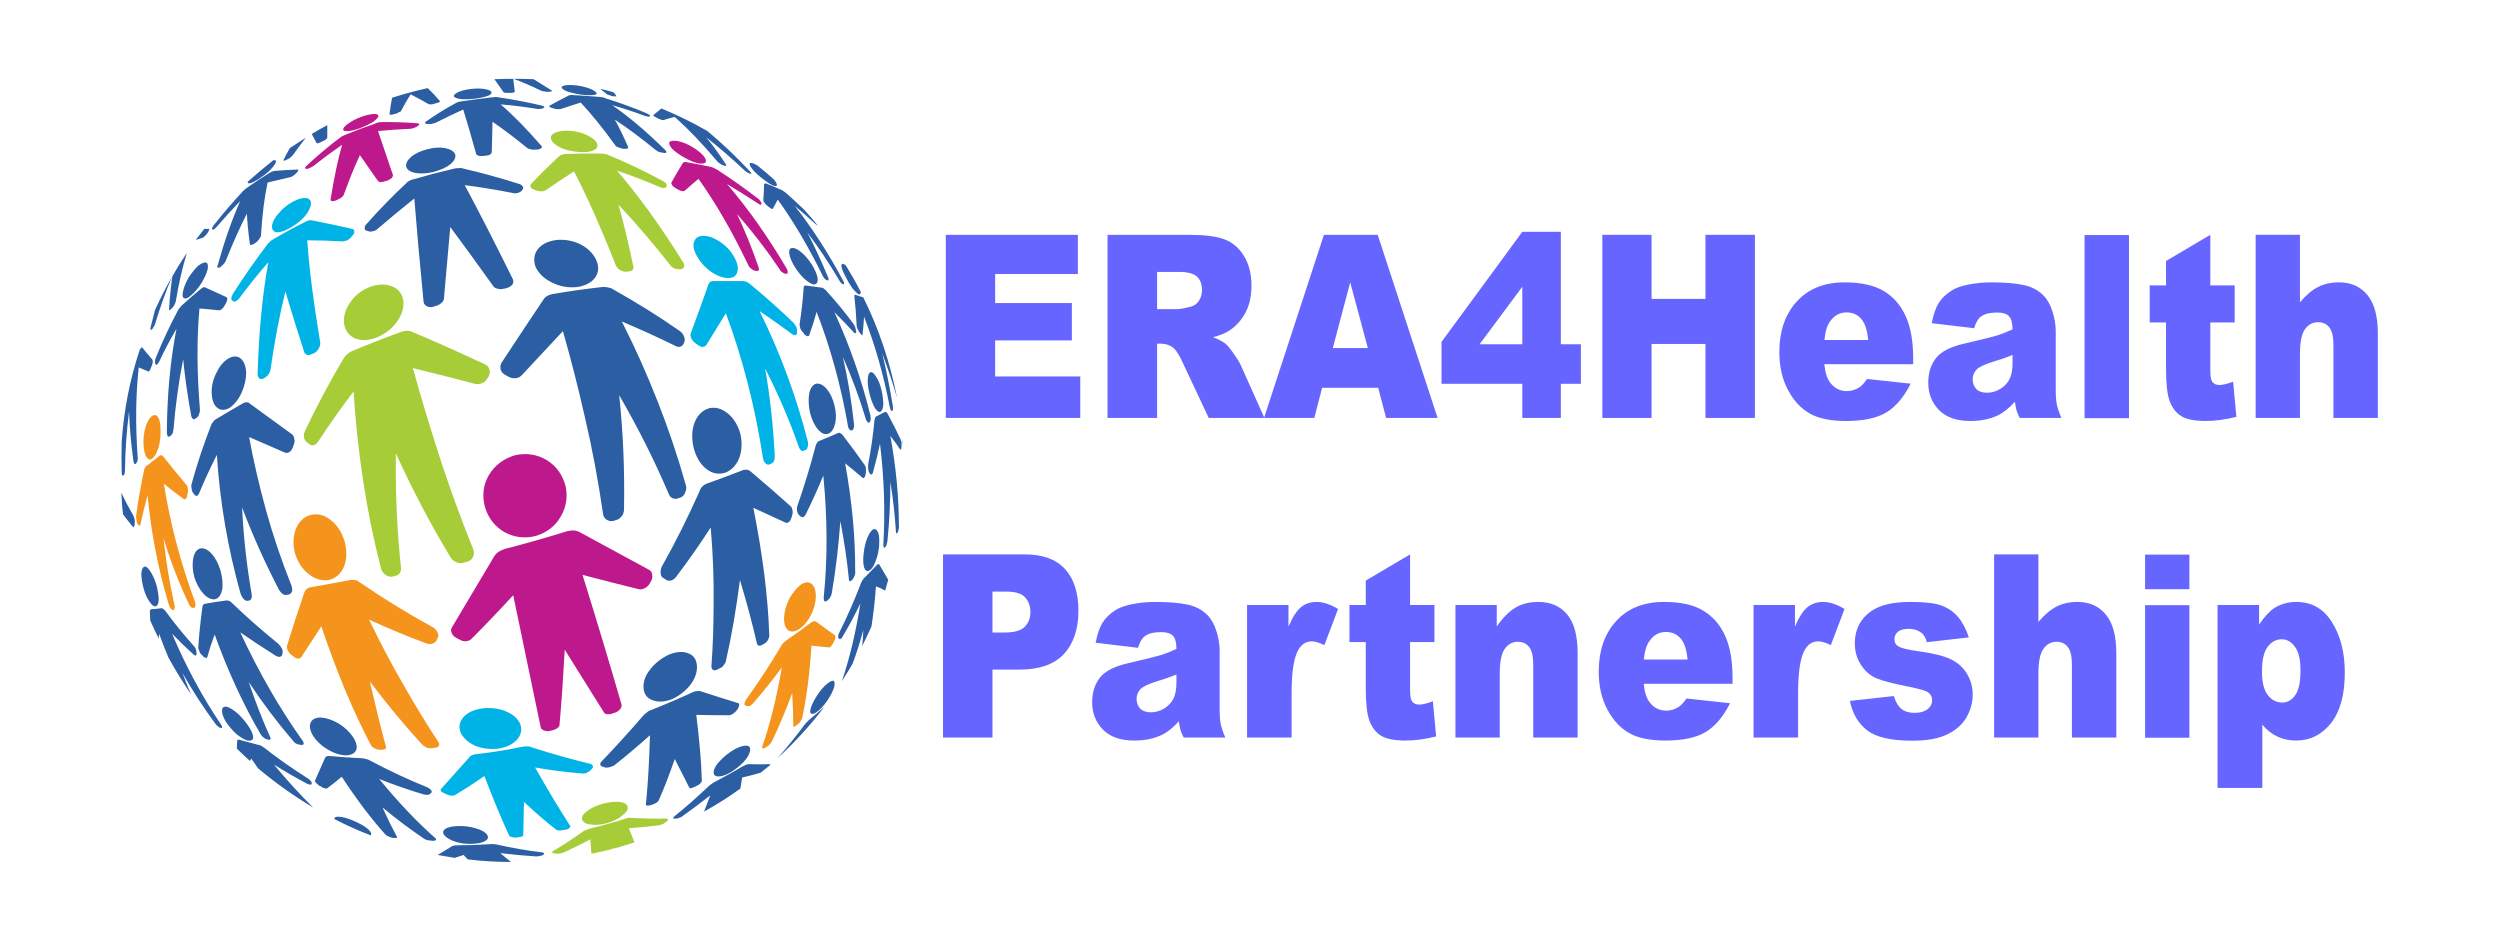 <?xml version="1.0" encoding="UTF-8" standalone="no"?> <svg xmlns="http://www.w3.org/2000/svg" xmlns:xlink="http://www.w3.org/1999/xlink" xmlns:serif="http://www.serif.com/" width="100%" height="100%" viewBox="0 0 1831 690" version="1.1" xml:space="preserve" style="fill-rule:evenodd;clip-rule:evenodd;stroke-linejoin:round;stroke-miterlimit:2;"> <g id="Artboard1" transform="matrix(1,0,0,1,-374.529,-1014.6)"> <rect x="374.529" y="1014.6" width="1830.39" height="689.02" style="fill:none;"></rect> <g transform="matrix(1,0,0,1,1.786,7.812)"> <g transform="matrix(4.167,0,0,4.167,1009.63,1407.17)"> <path d="M0,-26.82c-0.257,-1.043 -0.371,-1.914 -0.324,-2.605c0.047,-0.739 0.219,-1.157 0.52,-1.243c0.304,-0.039 0.629,0.239 0.976,0.852c0.391,0.562 0.696,1.32 0.914,2.277c0.215,0.957 0.328,1.801 0.328,2.539c-0.046,0.696 -0.218,1.129 -0.523,1.301c-0.309,0.086 -0.633,-0.152 -0.98,-0.715c-0.344,-0.605 -0.649,-1.41 -0.911,-2.406m5.797,8.004c-0.043,0.176 -0.043,0.371 0,0.586c0,0.047 0.02,0.113 0.067,0.199c-0.047,-0.351 -0.067,-0.699 -0.067,-1.043l0,0.258m-7.683,-25.523c0.214,0.043 0.328,-0.11 0.328,-0.454c-0.824,-1.609 -1.696,-3.148 -2.606,-4.625c-0.172,-0.132 -0.304,-0.218 -0.39,-0.261c-0.309,-0.129 -0.434,0.023 -0.395,0.453c0.086,0.437 0.328,1.023 0.719,1.762c0.391,0.785 0.805,1.476 1.234,2.085c0.481,0.563 0.852,0.911 1.11,1.04m-6.184,-1.04c-0.086,-0.085 -0.176,-0.132 -0.262,-0.132c-0.914,-0.133 -1.867,-0.258 -2.867,-0.391c-0.129,-0 -0.215,0.02 -0.262,0.066c-0.086,0.086 -0.125,0.192 -0.125,0.325c-0.132,2 -0.371,4.144 -0.718,6.445c0,0.172 0.043,0.414 0.129,0.719c0.132,0.304 0.304,0.543 0.523,0.715c0.086,0.128 0.172,0.261 0.258,0.394c0.176,0.125 0.347,0.211 0.519,0.258c0.133,-0 0.219,-0.066 0.266,-0.199c0.52,-1.43 0.949,-2.797 1.301,-4.098c2.426,6.289 4.254,12.914 5.469,19.859c0.042,0.344 0.128,0.606 0.261,0.782c0.172,0.172 0.305,0.238 0.391,0.195c0.086,-0 0.152,-0.023 0.191,-0.066c0.086,-0.043 0.153,-0.153 0.199,-0.329c0.086,-0.21 0.106,-0.429 0.063,-0.648c-0.434,-4.082 -1.086,-8.027 -1.953,-11.848c1.605,3.641 2.953,7.289 4.039,10.938c0.086,0.219 0.172,0.371 0.258,0.457c0.086,0.125 0.172,0.172 0.261,0.125c0.043,-0.039 0.086,-0.067 0.129,-0.067c0.09,-0.039 0.153,-0.191 0.196,-0.453c0,-0.218 -0.02,-0.476 -0.063,-0.781c-1.519,-6.207 -3.625,-12.238 -6.316,-18.101c1.215,1.218 2.363,2.406 3.449,3.582c0.133,0.086 0.219,0.128 0.262,0.128c0.09,-0.042 0.129,-0.128 0.129,-0.261c0,-0.086 -0.02,-0.172 -0.067,-0.258c0,-0.133 -0.039,-0.324 -0.125,-0.586c-0.09,-0.219 -0.199,-0.41 -0.328,-0.586c-1.434,-1.953 -3.043,-3.906 -4.816,-5.859c-0.133,-0.133 -0.266,-0.239 -0.391,-0.325m8.465,42.516c-0.395,0.395 -0.738,1.063 -1.043,2.02c-0.262,0.91 -0.414,1.867 -0.461,2.863c-0.039,0.957 0.066,1.629 0.328,2.019c0.266,0.348 0.609,0.329 1.043,-0.066c0.391,-0.43 0.715,-1.082 0.977,-1.953c0.304,-0.91 0.457,-1.82 0.457,-2.734c0.039,-0.954 -0.067,-1.629 -0.325,-2.016c-0.261,-0.438 -0.586,-0.477 -0.976,-0.133m-2.539,-35.484c0.125,0.258 0.238,0.476 0.324,0.648c0.086,0.047 0.148,0.133 0.195,0.262c0.133,0.133 0.219,0.219 0.258,0.258c0.086,-0 0.133,-0.039 0.133,-0.125c0.125,-1.129 0.215,-2.172 0.258,-3.129c1.953,5.035 3.449,10.289 4.492,15.758c0.047,0.261 0.113,0.48 0.199,0.652c0.086,0.133 0.149,0.191 0.196,0.191c0.042,-0.039 0.085,-0.058 0.128,-0.058c0,-0.047 0.024,-0.133 0.063,-0.266l0,-0.453c-0.52,-3.215 -1.149,-6.34 -1.887,-9.375c0.996,2.645 1.867,5.25 2.606,7.812c-1.219,-6.25 -3.192,-12.132 -5.93,-17.644c-0.43,-0.133 -0.91,-0.285 -1.426,-0.457c-0.047,-0 -0.09,0.019 -0.133,0.062l0,0.262c0.172,1.563 0.305,3.235 0.391,5.016c0,0.172 0.047,0.367 0.133,0.586m-5.801,47.922c0.133,0.086 0.285,0.066 0.457,-0.067c0.09,-0.043 0.156,-0.105 0.195,-0.191c0.176,-0.086 0.305,-0.239 0.391,-0.457c0.133,-0.219 0.219,-0.461 0.262,-0.719c0.695,-4.078 1.195,-8.293 1.5,-12.629c0.691,3.602 1.191,6.988 1.496,10.156c0,0.215 0.043,0.348 0.133,0.391c0.086,0.043 0.172,0.023 0.257,-0.066c0.086,-0.086 0.172,-0.153 0.258,-0.196c0.086,-0.129 0.199,-0.328 0.328,-0.586c0.133,-0.304 0.172,-0.586 0.133,-0.843c0.039,-5.95 -0.547,-12.286 -1.762,-19.016c1.09,0.871 2.106,1.715 3.063,2.539c0.125,0.086 0.215,0.086 0.258,-0c0.133,-0.129 0.219,-0.301 0.261,-0.52c0,-0.085 0.02,-0.195 0.067,-0.324l0,-0.785c-0.047,-0.258 -0.109,-0.453 -0.195,-0.586c-1.215,-1.734 -2.543,-3.535 -3.973,-5.402c-0.133,-0.086 -0.258,-0.172 -0.391,-0.258c-0.086,-0.047 -0.195,-0.047 -0.324,-0c-1.043,0.473 -2.176,0.949 -3.391,1.43c-0.125,0.043 -0.238,0.152 -0.324,0.324c-0.129,0.172 -0.215,0.371 -0.261,0.586c-0.864,3.34 -1.907,6.773 -3.122,10.289c-0.132,0.305 -0.171,0.633 -0.132,0.976c0.046,0.348 0.152,0.606 0.324,0.782c0.086,0.086 0.176,0.175 0.262,0.261c0.175,0.129 0.351,0.176 0.523,0.129c0.172,-0.086 0.324,-0.261 0.453,-0.519c1.129,-2.301 2.152,-4.559 3.063,-6.77c0.738,7.594 0.757,14.735 0.066,21.422c-0,0.305 0.039,0.516 0.125,0.649m-1.43,-38.223c-0.609,0.172 -1.019,0.738 -1.234,1.695c-0.18,0.957 -0.133,2.086 0.125,3.387c0.348,1.301 0.824,2.301 1.437,2.992c0.606,0.695 1.215,0.934 1.821,0.715c0.562,-0.258 0.957,-0.863 1.176,-1.82c0.211,-0.91 0.171,-1.973 -0.133,-3.188c-0.305,-1.219 -0.758,-2.172 -1.367,-2.871c-0.606,-0.691 -1.219,-0.996 -1.825,-0.91m-9.047,-35.16c-0.046,-0 -0.089,0.019 -0.132,0.066c-0,0.867 -0.047,1.82 -0.133,2.863c-0,0.086 0.066,0.219 0.199,0.391c0.125,0.219 0.277,0.391 0.453,0.52c0.129,0.086 0.238,0.179 0.324,0.265c0.176,0.125 0.325,0.239 0.457,0.324c0.172,0.04 0.258,0.02 0.258,-0.066c0.309,-0.523 0.586,-1.043 0.852,-1.562c2.777,3.863 5.383,8.269 7.812,13.218c0.086,0.219 0.215,0.43 0.387,0.649c0.18,0.176 0.328,0.281 0.457,0.328l0.133,-0c0.086,0.043 0.129,-0 0.129,-0.133c0.047,-0.086 0.019,-0.215 -0.067,-0.387c-1.172,-2.824 -2.386,-5.449 -3.644,-7.879c1.996,2.645 3.863,5.446 5.598,8.399c0.085,0.172 0.199,0.324 0.324,0.457c0.133,0.125 0.218,0.191 0.265,0.191c0.039,-0 0.086,0.024 0.129,0.067c0.086,-0 0.129,-0.067 0.129,-0.196c-0,-0.129 -0.062,-0.3 -0.195,-0.519c-2.559,-4.777 -5.383,-9.137 -8.465,-13.09c1.301,1.09 2.543,2.172 3.711,3.254c0.133,0.09 0.242,0.152 0.328,0.199c-0.785,-0.957 -1.582,-1.89 -2.414,-2.801c-1.035,-1 -2.125,-1.996 -3.254,-2.996c-0.129,-0.09 -0.258,-0.176 -0.387,-0.261c-0.132,-0.125 -0.238,-0.192 -0.324,-0.192c-0.871,-0.394 -1.762,-0.765 -2.672,-1.109c-0.133,-0.043 -0.218,-0.043 -0.258,-0m-21.296,88.812c0.132,1.043 0.699,1.715 1.695,2.02c0.957,0.347 2.082,0.258 3.383,-0.258c1.261,-0.605 2.304,-1.438 3.129,-2.473c0.824,-1.089 1.214,-2.195 1.168,-3.324c-0.086,-1.129 -0.582,-1.867 -1.496,-2.211c-0.911,-0.39 -2.04,-0.324 -3.387,0.192c-1.387,0.652 -2.516,1.543 -3.383,2.671c-0.871,1.129 -1.242,2.258 -1.109,3.383m26.437,-77.484c-0.562,-0.086 -0.848,0.113 -0.848,0.59c-0.043,0.519 0.176,1.234 0.649,2.148c0.523,0.953 1.109,1.758 1.762,2.41c0.695,0.692 1.3,1.102 1.82,1.235c0.48,0.043 0.738,-0.219 0.785,-0.782c-0,-0.519 -0.238,-1.238 -0.719,-2.148c-0.476,-0.871 -1.043,-1.629 -1.695,-2.277c-0.648,-0.653 -1.234,-1.043 -1.754,-1.176m-17.644,35.101c0.429,1.649 1.168,2.883 2.21,3.707c1.043,0.825 2.172,1.043 3.387,0.653c1.086,-0.434 1.891,-1.285 2.406,-2.539c0.481,-1.305 0.547,-2.738 0.2,-4.301c-0.438,-1.516 -1.149,-2.691 -2.153,-3.512c-1.035,-0.871 -2.125,-1.199 -3.254,-0.98c-1.214,0.347 -2.082,1.172 -2.605,2.472c-0.52,1.305 -0.586,2.805 -0.191,4.5m-5.797,22.071c0.043,0.433 0.215,0.719 0.519,0.844c0.172,0.085 0.324,0.199 0.457,0.328c0.262,0.129 0.567,0.152 0.91,0.066c0.348,-0.133 0.633,-0.348 0.848,-0.652c2.172,-2.864 4.191,-5.754 6.059,-8.66c0.39,4.558 0.562,8.878 0.515,12.957c-0,4.082 -0.125,7.902 -0.39,11.461c-0,0.3 0.113,0.519 0.328,0.652c0.219,0.086 0.476,0.039 0.781,-0.133c0.133,-0.047 0.258,-0.105 0.391,-0.191c0.261,-0.09 0.48,-0.266 0.652,-0.528c0.215,-0.258 0.348,-0.496 0.391,-0.715c1,-4.425 1.824,-9.175 2.472,-14.257c1.215,4.039 2.215,7.769 2.996,11.199c0.043,0.172 0.153,0.281 0.328,0.328c0.172,0.039 0.364,-0 0.583,-0.133c0.132,-0.043 0.242,-0.109 0.328,-0.195c0.304,-0.133 0.543,-0.371 0.715,-0.715c0.175,-0.348 0.242,-0.652 0.195,-0.914c-0.215,-6.641 -1.153,-14.063 -2.797,-22.27c1.992,0.911 3.883,1.782 5.66,2.606c0.18,0.086 0.352,0.066 0.524,-0.066c0.214,-0.129 0.367,-0.348 0.453,-0.653c0.086,-0.125 0.132,-0.258 0.132,-0.387c0.133,-0.304 0.172,-0.628 0.133,-0.976c-0.047,-0.352 -0.152,-0.61 -0.328,-0.781c-2.129,-1.911 -4.469,-3.953 -7.035,-6.121c-0.211,-0.172 -0.43,-0.286 -0.648,-0.325c-0.215,-0 -0.434,0.02 -0.653,0.067c-1.996,0.777 -4.144,1.582 -6.445,2.406c-0.258,0.086 -0.5,0.238 -0.719,0.457c-0.258,0.258 -0.43,0.539 -0.515,0.844c-1.957,4.429 -4.168,8.855 -6.645,13.281c-0.172,0.395 -0.238,0.785 -0.195,1.176m39.195,-4.559c0.047,0.086 0.113,0.086 0.199,-0c0.039,-0.043 0.086,-0.086 0.129,-0.133c0.086,-0.039 0.152,-0.172 0.195,-0.39c0.043,-0.172 0.09,-0.344 0.129,-0.52c0.352,-3.472 0.524,-6.969 0.524,-10.484c0.48,2.996 0.804,5.906 0.976,8.726c0,0.133 0.02,0.239 0.067,0.325c0.039,0.047 0.086,0.027 0.129,-0.063c0.043,-0 0.086,-0.043 0.129,-0.129c0.043,-0.047 0.089,-0.195 0.128,-0.461c0.086,-0.211 0.114,-0.429 0.067,-0.648c0,-5.078 -0.5,-10.352 -1.496,-15.82c0.652,0.824 1.215,1.605 1.695,2.343c0.086,0.086 0.149,0.086 0.191,-0c0,-0.047 0.02,-0.152 0.067,-0.324l0,-0.262c0.043,-0.175 0.043,-0.371 0,-0.589c-0.047,-0.258 -0.086,-0.434 -0.133,-0.52c-0.691,-1.473 -1.473,-3.016 -2.344,-4.621c-0.086,-0.09 -0.148,-0.152 -0.195,-0.195c-0.086,-0.086 -0.152,-0.114 -0.191,-0.067c-0.477,0.262 -1.024,0.547 -1.629,0.844c-0.043,-0 -0.086,0.066 -0.133,0.199c-0.043,0.129 -0.086,0.281 -0.129,0.453c-0.215,2.477 -0.586,5.063 -1.105,7.754l0,0.777c0.039,0.258 0.105,0.477 0.191,0.653c0.047,0.043 0.09,0.109 0.133,0.195c0.086,0.129 0.176,0.176 0.261,0.129c0.133,-0.039 0.219,-0.152 0.258,-0.324c0.481,-1.735 0.891,-3.43 1.239,-5.078c0.734,6.074 0.933,11.961 0.589,17.648c0,0.258 0.02,0.449 0.059,0.582m-117.98,-55.871l0.066,-0c0.086,-0 0.191,-0.039 0.324,-0.125c0.129,-0.133 0.281,-0.285 0.453,-0.457c1.301,-1.516 2.649,-2.996 4.039,-4.426c-1.433,3.207 -2.757,6.989 -3.972,11.328c-0.086,0.219 -0.067,0.344 0.066,0.391c0.086,0.043 0.238,-0 0.453,-0.133c0.043,-0.086 0.11,-0.152 0.199,-0.191c0.172,-0.133 0.325,-0.285 0.45,-0.457c0.179,-0.215 0.285,-0.414 0.328,-0.586c1.176,-2.949 2.39,-5.668 3.648,-8.141c0.086,1.61 0.258,3.391 0.524,5.344c-0,0.086 0.058,0.145 0.191,0.191c0.133,-0.046 0.281,-0.105 0.457,-0.191c0.129,-0.09 0.242,-0.152 0.328,-0.199c0.258,-0.172 0.473,-0.391 0.649,-0.653c0.175,-0.214 0.281,-0.41 0.328,-0.586c0.211,-3.644 0.605,-6.769 1.168,-9.375c1.215,-0.304 2.5,-0.609 3.84,-0.91c0.175,-0 0.347,-0.066 0.527,-0.199c0.211,-0.125 0.387,-0.258 0.516,-0.391c0.089,-0.085 0.175,-0.171 0.261,-0.257c0.133,-0.129 0.219,-0.262 0.258,-0.395c-0,-0.086 -0.059,-0.125 -0.191,-0.125c-1.477,0.039 -2.864,0.125 -4.168,0.258c-0.047,0.047 -0.153,0.086 -0.324,0.133c-0.086,0.043 -0.219,0.109 -0.391,0.195c-1.391,0.867 -2.738,1.758 -4.039,2.668c-0.129,0.086 -0.262,0.195 -0.387,0.328c-0.18,0.125 -0.309,0.258 -0.394,0.391c-1.739,1.867 -3.407,3.82 -5.016,5.859c-0.125,0.172 -0.211,0.328 -0.258,0.453c-0.047,0.172 -0.019,0.258 0.067,0.258m97.929,93.965c-1.172,0.039 -2.433,0.039 -3.777,-0c-0.086,-0 -0.219,0.039 -0.391,0.125c-0.133,0.047 -0.285,0.113 -0.457,0.199c-1.609,0.957 -3.277,1.887 -5.012,2.797c-0.175,0.086 -0.351,0.199 -0.523,0.328c-0.215,0.129 -0.391,0.258 -0.519,0.391c-2,1.906 -3.993,3.668 -5.993,5.273c-0.172,0.129 -0.257,0.242 -0.257,0.328c0,0.125 0.066,0.172 0.191,0.125l0.266,-0c0.171,-0 0.347,-0.039 0.519,-0.125c0.219,-0.047 0.41,-0.132 0.586,-0.261c1.648,-1.176 3.301,-2.411 4.949,-3.711c-0.394,1.043 -0.758,1.996 -1.109,2.863c2.219,-1.215 4.344,-2.559 6.383,-4.035c0.086,-0.61 0.195,-1.262 0.324,-1.953c1.172,-0.266 2.262,-0.543 3.258,-0.848c0.562,-0.434 1.129,-0.891 1.695,-1.371c0,-0.086 -0.047,-0.125 -0.133,-0.125m-105.484,-79.832c0.047,0.047 0.133,-0 0.258,-0.133c0.047,-0.039 0.113,-0.105 0.199,-0.191c0.129,-0.133 0.262,-0.305 0.387,-0.52c0.132,-0.265 0.218,-0.476 0.265,-0.652c0.52,-3.129 1.168,-5.973 1.953,-8.531c-0.914,1.343 -1.761,2.714 -2.543,4.101c-0.261,1.738 -0.453,3.649 -0.586,5.735c-0.039,0.124 -0.019,0.191 0.067,0.191m-2.539,8.984c-0.047,0.219 -0.02,0.371 0.066,0.457c0,0.047 0.02,0.086 0.063,0.133c0.043,0.086 0.133,0.086 0.261,-0c0.09,-0.086 0.196,-0.238 0.329,-0.457c0.91,-1.953 1.925,-3.887 3.054,-5.793c-1.082,5.555 -1.648,11.606 -1.691,18.164c0,0.258 0.043,0.477 0.133,0.653c0.129,0.171 0.257,0.191 0.39,0.066c0.086,-0.047 0.153,-0.09 0.192,-0.133c0.089,-0.086 0.199,-0.238 0.328,-0.453c0.043,-0.219 0.086,-0.457 0.133,-0.719c0.343,-4.211 0.91,-8.289 1.691,-12.242c0.301,3.129 0.777,6.469 1.43,10.031c0.086,0.211 0.172,0.364 0.261,0.453c0.129,0.086 0.262,0.086 0.391,-0c0.086,-0.043 0.172,-0.109 0.258,-0.195c0.219,-0.086 0.371,-0.305 0.457,-0.652c0.133,-0.344 0.176,-0.668 0.133,-0.977c-0.524,-6.508 -0.543,-12.371 -0.067,-17.578c1.086,0.086 2.235,0.191 3.45,0.324c0.132,-0 0.285,-0.066 0.46,-0.199c0.211,-0.172 0.391,-0.387 0.516,-0.648c0.047,-0.086 0.113,-0.196 0.199,-0.328c0.129,-0.258 0.215,-0.497 0.262,-0.711c0,-0.266 -0.066,-0.414 -0.199,-0.457c-1.344,-0.606 -2.578,-1.172 -3.711,-1.696c-0.086,-0.039 -0.195,-0.039 -0.324,-0c-0.086,0.047 -0.219,0.133 -0.391,0.262c-1.215,1 -2.367,1.996 -3.449,2.996c-0.086,0.086 -0.199,0.219 -0.324,0.391c-0.133,0.172 -0.243,0.343 -0.329,0.519c-1.433,2.692 -2.691,5.387 -3.777,8.078c-0.129,0.258 -0.195,0.496 -0.195,0.711m6.379,-11.59c0.652,-0.562 1.238,-1.253 1.761,-2.082c0.52,-0.867 0.891,-1.671 1.102,-2.406c0.133,-0.699 0.047,-1.109 -0.258,-1.238c-0.305,-0.086 -0.777,0.105 -1.43,0.586c-0.566,0.562 -1.109,1.234 -1.628,2.019c-0.477,0.825 -0.801,1.602 -0.977,2.34c-0.176,0.738 -0.133,1.176 0.129,1.301c0.305,0.18 0.738,-0 1.301,-0.52m-6.313,54.696c0.348,-0.043 0.539,-0.41 0.586,-1.11c0,-0.691 -0.133,-1.558 -0.39,-2.601c-0.309,-1 -0.672,-1.82 -1.11,-2.473c-0.387,-0.605 -0.738,-0.871 -1.039,-0.785c-0.305,0.133 -0.477,0.547 -0.523,1.242c0,0.692 0.132,1.543 0.39,2.539c0.262,0.957 0.606,1.735 1.043,2.344c0.391,0.605 0.739,0.891 1.043,0.844m128.793,-4.688c-0.48,-0.824 -0.996,-1.715 -1.562,-2.668c-0.086,-0.043 -0.153,-0.066 -0.2,-0.066c-0.085,-0 -0.148,0.043 -0.191,0.129c-0.738,0.781 -1.523,1.586 -2.348,2.41c-0.086,0.086 -0.172,0.219 -0.257,0.391c-0.133,0.175 -0.219,0.347 -0.258,0.519c-1.09,2.863 -2.328,5.688 -3.715,8.465c-0.129,0.262 -0.215,0.5 -0.258,0.719c0,0.218 0.02,0.343 0.063,0.39c0.089,0.043 0.129,0.086 0.129,0.129c0.085,0.043 0.199,0.024 0.324,-0.062c0.133,-0.086 0.242,-0.239 0.328,-0.457c1.129,-1.907 2.152,-3.821 3.062,-5.727c-0.785,5.027 -1.867,9.586 -3.257,13.672c0.652,-1.004 1.281,-2.02 1.886,-3.063c0.699,-1.867 1.324,-3.839 1.887,-5.925c-0.039,0.957 -0.106,1.886 -0.191,2.801c0.566,-1.129 1.109,-2.278 1.628,-3.454c0.344,-2.211 0.606,-4.558 0.782,-7.027c0.566,0.211 1.086,0.449 1.562,0.715l0.067,-0c0.172,-0.61 0.347,-1.215 0.519,-1.824l0,-0.067m-10.808,18.364c-0.606,0.519 -1.172,1.195 -1.696,2.019c-0.519,0.777 -0.89,1.516 -1.105,2.211c-0.172,0.605 -0.11,0.934 0.195,0.977c0.258,0.089 0.695,-0.129 1.301,-0.649c0.566,-0.519 1.09,-1.152 1.562,-1.887c0.477,-0.738 0.828,-1.437 1.043,-2.086c0.305,-1.343 -0.129,-1.542 -1.3,-0.585m-16.473,5.207c0.211,-0.129 0.41,-0.305 0.586,-0.516c0.086,-0.133 0.172,-0.242 0.258,-0.328c0.132,-0.219 0.218,-0.457 0.257,-0.715c0,-0.219 -0.085,-0.328 -0.257,-0.328c-1.996,-0.61 -4.188,-1.301 -6.578,-2.086c-0.172,-0.039 -0.387,-0.039 -0.653,-0c-0.211,-0 -0.449,0.066 -0.711,0.199c-2.344,1.082 -4.777,2.125 -7.293,3.125c-0.304,0.086 -0.566,0.238 -0.785,0.457c-0.258,0.172 -0.473,0.367 -0.652,0.586c-2.469,2.863 -4.883,5.512 -7.223,7.942c-0.219,0.218 -0.305,0.41 -0.265,0.589c0.046,0.211 0.199,0.344 0.46,0.387c0.133,0.043 0.258,0.086 0.391,0.129c0.258,0.047 0.539,0.023 0.844,-0.066c0.305,-0.086 0.566,-0.192 0.785,-0.325c2.078,-1.648 4.164,-3.406 6.25,-5.273c-0.133,4.777 -0.371,8.816 -0.715,12.109c-0.047,0.133 0.039,0.219 0.258,0.262c0.219,-0 0.457,-0.043 0.719,-0.129c0.125,-0.043 0.258,-0.086 0.39,-0.133c0.215,-0.086 0.41,-0.191 0.586,-0.324c0.172,-0.129 0.278,-0.258 0.324,-0.391c0.958,-2.168 1.887,-4.578 2.797,-7.222c0.957,1.863 1.801,3.535 2.539,5.008c0.047,0.086 0.153,0.132 0.325,0.132c0.132,-0.046 0.308,-0.113 0.527,-0.199c0.125,-0.039 0.258,-0.105 0.391,-0.191c0.257,-0.086 0.496,-0.239 0.711,-0.457c0.179,-0.176 0.265,-0.328 0.265,-0.453c-0.086,-3.215 -0.414,-7.079 -0.976,-11.594c2.039,0.047 3.968,0.066 5.793,0.066c0.171,-0 0.39,-0.086 0.652,-0.261m-100.926,-13.215c0,-0.266 0.02,-0.543 0.067,-0.848c0.519,1.434 1.062,2.82 1.625,4.164c1.218,2.219 2.539,4.367 3.968,6.449c-0.519,-1.214 -1.015,-2.457 -1.496,-3.711c1.781,3.121 3.715,6.098 5.797,8.922c0.133,0.172 0.285,0.325 0.457,0.453c0.125,0.133 0.238,0.219 0.324,0.258l0.196,-0c0.132,0.086 0.195,0.067 0.195,-0.058c0,-0.18 -0.063,-0.352 -0.195,-0.524c-3.297,-4.906 -6.168,-10.222 -8.594,-15.953c1.172,1.215 2.426,2.43 3.773,3.645c0.133,0.132 0.262,0.195 0.395,0.195c0.086,-0.043 0.125,-0.149 0.125,-0.328l0,-0.192c0,-0.171 -0.039,-0.39 -0.125,-0.652c-0.133,-0.258 -0.285,-0.477 -0.457,-0.648c-1.824,-2.043 -3.473,-4.082 -4.953,-6.121c-0.086,-0.086 -0.192,-0.172 -0.325,-0.258c-0.085,-0.09 -0.171,-0.133 -0.257,-0.133c-0.653,0.086 -1.286,0.152 -1.887,0.191c-0.047,-0 -0.09,0.047 -0.133,0.133c-0.043,0.086 -0.062,0.195 -0.062,0.324c0.039,0.52 0.062,1.024 0.062,1.496c0.477,1.09 0.977,2.153 1.5,3.196m47.141,35.422c0.219,0.039 0.433,0.066 0.652,0.066c0.129,0.039 0.258,0.059 0.391,0.059c0.215,-0 0.39,-0.039 0.519,-0.125c0.086,-0.086 0.067,-0.2 -0.066,-0.329c-3.125,-2.734 -6.426,-6.203 -9.895,-10.418c2.52,1 5.078,1.891 7.68,2.672c0.305,0.086 0.586,0.129 0.852,0.129c0.21,-0.043 0.386,-0.129 0.519,-0.261c0.043,-0.043 0.086,-0.086 0.129,-0.133c0.09,-0.125 0.062,-0.278 -0.062,-0.453c-0.133,-0.172 -0.329,-0.325 -0.586,-0.457c-3.434,-1.387 -6.817,-2.969 -10.161,-4.75c-0.218,-0.133 -0.457,-0.219 -0.714,-0.258c-0.262,-0.09 -0.5,-0.133 -0.719,-0.133c-1.953,-0.086 -3.84,-0.219 -5.664,-0.395c-0.219,0 -0.391,0.024 -0.524,0.067c-0.125,0.047 -0.211,0.133 -0.258,0.262c-0.652,1.433 -1.238,2.757 -1.761,3.972c-0.039,0.086 -0,0.219 0.133,0.391c0.171,0.172 0.371,0.347 0.586,0.519c0.132,0.047 0.257,0.114 0.39,0.2c0.219,0.171 0.434,0.257 0.652,0.257c0.172,0.086 0.305,0.086 0.391,0c0.824,-0.609 1.668,-1.281 2.539,-2.019c2.653,4.039 5.211,7.422 7.68,10.16c0.09,0.125 0.266,0.238 0.527,0.324c0.258,0.129 0.496,0.215 0.715,0.262l0.328,0c0.172,0.043 0.297,0.043 0.387,0c0.086,-0.09 0.109,-0.156 0.062,-0.195c-0.82,-1.52 -1.668,-3.235 -2.535,-5.149c2.516,2.086 4.949,3.906 7.293,5.473c0.129,0.09 0.301,0.176 0.52,0.262m30.929,-130.555c-0.175,0 -0.347,-0.02 -0.519,-0.063c-1.524,-0.132 -3.082,-0.242 -4.691,-0.328c-0.172,-0.047 -0.325,-0.047 -0.458,0c-0.128,0 -0.238,0.02 -0.324,0.067c-1.039,0.519 -2.148,1.105 -3.316,1.754c-0.133,0.089 -0.156,0.179 -0.067,0.265c0.125,0.086 0.305,0.149 0.516,0.196c0.09,0.043 0.219,0.085 0.395,0.128c0.171,0.043 0.39,0.063 0.648,0.063c0.219,0 0.395,-0.02 0.52,-0.063c1.175,-0.39 2.304,-0.761 3.39,-1.105c1.863,1.996 3.883,4.488 6.051,7.484c0.086,0.176 0.285,0.309 0.59,0.395c0.301,0.125 0.586,0.211 0.844,0.258l0.328,0c0.172,0 0.324,-0.02 0.457,-0.067c0.086,-0.086 0.105,-0.172 0.062,-0.258c-0.781,-1.82 -1.562,-3.429 -2.34,-4.816c2.297,1.516 4.684,3.293 7.161,5.336c0.128,0.086 0.3,0.195 0.519,0.324c0.219,0.086 0.414,0.133 0.586,0.133c0.133,0.047 0.258,0.066 0.391,0.066c0.218,0.039 0.347,0.02 0.39,-0.066c0.043,-0.086 -0,-0.219 -0.133,-0.391c-3.253,-3.211 -6.378,-5.863 -9.375,-7.941c1.954,0.563 3.864,1.187 5.731,1.887c0.176,0.039 0.351,0.086 0.523,0.125c0.172,0.047 0.282,0.047 0.325,0c0.043,-0.039 0.066,-0.059 0.066,-0.059c0.043,-0.047 -0,-0.133 -0.133,-0.266c-0.133,-0.085 -0.277,-0.171 -0.457,-0.257c-2.387,-1 -4.769,-1.867 -7.16,-2.606c-0.176,-0.086 -0.348,-0.152 -0.52,-0.195m8.981,3.324c0.133,0.086 0.285,0.172 0.461,0.258c0.133,0.086 0.258,0.152 0.39,0.195c0.172,0.086 0.348,0.153 0.52,0.199c0.172,0.04 0.305,0.04 0.391,0c0.652,-0.218 1.281,-0.394 1.886,-0.527c2.391,2.129 4.864,4.711 7.422,7.75c0.133,0.176 0.305,0.324 0.524,0.457c0.261,0.172 0.48,0.281 0.652,0.324c0.039,0 0.105,0.02 0.195,0.067c0.129,0 0.219,-0.02 0.258,-0.067c0.047,0 0.024,-0.066 -0.062,-0.191c-1.129,-1.742 -2.278,-3.324 -3.454,-4.758c2.215,1.742 4.43,3.649 6.645,5.735c0.125,0.125 0.258,0.238 0.391,0.324c0.172,0.129 0.324,0.215 0.453,0.261c0.086,0 0.152,0.02 0.199,0.067c0.172,0.039 0.258,0.039 0.258,0c-0,-0.09 -0.086,-0.219 -0.258,-0.395c-2.477,-2.648 -4.973,-5.015 -7.488,-7.093c-2.563,-1.481 -5.254,-2.805 -8.078,-3.973c-0.434,0.344 -0.911,0.734 -1.43,1.168c-0,0.047 0.039,0.113 0.125,0.199m-27.863,-3.387c-0.219,0.043 -0.414,0.063 -0.586,0.063c-1.828,0.215 -3.649,0.453 -5.469,0.719c-0.18,0.039 -0.371,0.086 -0.59,0.129c-0.172,0.086 -0.301,0.152 -0.387,0.195c-1.695,0.914 -3.41,1.976 -5.148,3.191c-0.172,0.086 -0.238,0.172 -0.191,0.258c-0,0.086 0.105,0.152 0.324,0.195l0.324,0c0.219,0.047 0.434,0.024 0.652,-0.062c0.258,-0.047 0.477,-0.109 0.653,-0.199c1.605,-0.825 3.187,-1.582 4.75,-2.278c0.652,2.086 1.414,4.692 2.277,7.813c0.047,0.133 0.199,0.238 0.461,0.328c0.305,0.043 0.605,0.043 0.91,0c0.172,0 0.324,-0.023 0.457,-0.066c0.258,0 0.477,-0.063 0.652,-0.196c0.172,-0.133 0.258,-0.258 0.258,-0.39c0.047,-1.996 0.086,-3.774 0.133,-5.336c1.906,1.3 3.945,2.843 6.117,4.617c0.09,0.086 0.262,0.152 0.52,0.199c0.262,0.086 0.523,0.106 0.785,0.067l0.453,0c0.305,-0.047 0.543,-0.133 0.715,-0.266c0.133,-0.125 0.133,-0.258 -0,-0.387c-2.602,-2.996 -4.988,-5.426 -7.16,-7.293c2.086,0.172 4.191,0.434 6.316,0.781c0.215,0.043 0.453,0.043 0.719,0c0.172,0 0.324,-0.043 0.453,-0.128c-0,0 0.043,-0.024 0.133,-0.067c0.086,-0.043 0.086,-0.109 -0,-0.195c-0.09,-0.086 -0.242,-0.153 -0.461,-0.199c-2.602,-0.606 -5.121,-1.082 -7.551,-1.43c-0.176,-0.043 -0.347,-0.063 -0.519,-0.063m8.004,-1.109c0.089,0.043 0.242,0.086 0.46,0.129c0.172,0 0.344,0.023 0.516,0.066l0.395,0c0.218,0 0.371,-0.019 0.457,-0.066c0.129,-0.086 0.129,-0.152 -0,-0.191c-1.09,-0.696 -2.125,-1.348 -3.129,-1.954c-1.168,-0.046 -2.34,-0.066 -3.516,-0.066c1.524,0.566 3.129,1.258 4.817,2.082m9.507,0.129c-0.343,-0.258 -0.89,-0.496 -1.625,-0.715c-0.738,-0.215 -1.496,-0.348 -2.281,-0.391c-0.777,-0.043 -1.344,0 -1.691,0.129c-0.348,0.133 -0.368,0.328 -0.063,0.586c0.348,0.262 0.91,0.481 1.688,0.653c0.785,0.218 1.59,0.343 2.414,0.39c1.691,0.086 2.211,-0.133 1.558,-0.652m-39.785,129.769c-0.515,-0.472 -1.215,-0.91 -2.078,-1.3c-0.871,-0.434 -1.715,-0.739 -2.539,-0.91c-0.957,-0.172 -1.434,-0.067 -1.434,0.324c2.086,1.09 4.211,2.039 6.379,2.863c0.219,-0.172 0.11,-0.496 -0.328,-0.977m-41.344,-55.148c-0.824,-1.434 -1.543,-2.801 -2.148,-4.105c0.047,0.699 0.086,1.39 0.133,2.085c0.039,0.606 0.105,1.196 0.191,1.762c0.52,0.692 1.086,1.41 1.696,2.149c0.039,0.086 0.105,0.105 0.191,0.062c0.047,-0.086 0.09,-0.219 0.133,-0.39l-0,-0.258c0.043,-0.219 0.043,-0.457 -0,-0.719c-0.086,-0.258 -0.153,-0.457 -0.196,-0.586m64.461,59.254c2.133,0.262 4.211,0.453 6.25,0.586c0.219,0 0.438,-0.02 0.653,-0.067c0.218,-0.039 0.39,-0.085 0.523,-0.128c0.043,-0.043 0.086,-0.086 0.129,-0.129c0.172,-0.09 0.219,-0.176 0.133,-0.262c-0.047,-0.047 -0.176,-0.086 -0.395,-0.133c-2.558,-0.305 -5.187,-0.758 -7.879,-1.367c-0.171,-0.039 -0.367,-0.063 -0.585,-0.063c-0.258,-0.043 -0.477,-0.043 -0.649,0c-2,0.129 -3.93,0.196 -5.797,0.196c-0.219,0 -0.41,0.019 -0.582,0.066c-0.133,0 -0.242,0.039 -0.328,0.125c-0.867,0.528 -1.691,1.024 -2.477,1.504c0.997,0.172 2,0.344 2.997,0.516c0.519,-0.172 1.043,-0.344 1.562,-0.516c0.258,0.258 0.5,0.516 0.719,0.777c2.515,0.305 5.055,0.457 7.617,0.457c-0.609,-0.476 -1.238,-0.996 -1.891,-1.562m-66.543,-67c-0,0.215 0.02,0.414 0.067,0.586c0.086,0.086 0.148,0.105 0.191,0.066c0.047,-0.047 0.086,-0.066 0.133,-0.066c0.043,-0.086 0.086,-0.199 0.129,-0.328c0.043,-0.219 0.066,-0.41 0.066,-0.582c0.043,-3.477 0.278,-6.903 0.715,-10.293c0.086,2.824 0.348,5.754 0.781,8.793c0.043,0.218 0.086,0.343 0.129,0.39c0.09,0.086 0.153,0.106 0.196,0.067c0.047,-0.047 0.086,-0.086 0.132,-0.133c0.086,-0.086 0.172,-0.262 0.258,-0.52c0.047,-0.257 0.047,-0.523 -0,-0.781c-0.39,-5.558 -0.324,-10.746 0.199,-15.562c0.473,0.218 1.04,0.457 1.688,0.718c0.047,0.039 0.113,0 0.199,-0.132c0.129,-0.129 0.215,-0.305 0.262,-0.52c0.043,-0.086 0.086,-0.199 0.129,-0.328c0.09,-0.219 0.148,-0.438 0.195,-0.649c-0,-0.218 -0.019,-0.371 -0.066,-0.457c-0.653,-0.738 -1.239,-1.429 -1.754,-2.082c-0,-0.085 -0.047,-0.113 -0.133,-0.066c-0.047,0.039 -0.109,0.105 -0.195,0.195c-0.043,0.043 -0.086,0.11 -0.133,0.196c-1.734,5.164 -2.797,10.566 -3.188,16.214c-0.046,1.735 -0.046,3.493 -0,5.274m5.079,-25.008c0.043,0.086 0.128,0.067 0.257,-0.062c-0,-0.043 0.047,-0.086 0.133,-0.129c0.047,-0.133 0.133,-0.282 0.258,-0.461c0.086,-0.172 0.152,-0.344 0.199,-0.516c0.863,-2.867 1.84,-5.582 2.93,-8.14c-1.09,1.906 -2.086,3.859 -2.996,5.859c-0.258,0.996 -0.524,2.019 -0.781,3.062c-0.043,0.215 -0.043,0.348 -0,0.387m80.152,-41.406c0.09,0.086 0.242,0.144 0.461,0.191c0.211,0.086 0.41,0.153 0.582,0.196l0.262,0c0.171,0.043 0.304,0.043 0.39,0c0.039,0 0.039,-0.024 -0,-0.063c-0.133,-0.266 -0.304,-0.476 -0.523,-0.652c-0.739,-0.219 -1.496,-0.41 -2.281,-0.59c0.351,0.305 0.718,0.613 1.109,0.918m-18.164,-0.395c0.039,0.09 0.172,0.153 0.39,0.196l1.039,0c0.18,-0.043 0.325,-0.067 0.458,-0.067c0.085,-0.086 0.132,-0.148 0.132,-0.195c-0.086,-0.781 -0.179,-1.52 -0.265,-2.211c-1.082,0 -2.192,0.02 -3.317,0.066c0.473,0.653 0.996,1.387 1.563,2.211m-43.039,15.371c0.734,-0.48 1.386,-0.976 1.953,-1.503c0.562,-0.563 0.93,-1.043 1.105,-1.43c0.129,-0.348 -0.023,-0.477 -0.457,-0.391c-1.519,1.215 -3.015,2.473 -4.492,3.774c-0,0.48 0.633,0.328 1.891,-0.45m10.222,-6.386c-0,0.086 0.063,0.113 0.196,0.066c0.129,-0.047 0.277,-0.086 0.457,-0.133c0.125,-0.086 0.238,-0.144 0.324,-0.191c0.262,-0.086 0.473,-0.195 0.652,-0.328c0.172,-0.172 0.258,-0.278 0.258,-0.324l-0,-2.211c-0.91,0.476 -1.824,0.996 -2.734,1.558c0.258,0.481 0.543,1 0.847,1.563m-5.668,3.129c0.086,0 0.243,-0.067 0.461,-0.2c0.086,-0.039 0.172,-0.086 0.258,-0.125c0.172,-0.086 0.324,-0.199 0.453,-0.328c0.176,-0.129 0.285,-0.238 0.325,-0.324c0.785,-1.09 1.543,-2.105 2.281,-3.062c-0.953,0.605 -1.891,1.214 -2.801,1.82c-0.391,0.652 -0.758,1.348 -1.109,2.086c-0.039,0.086 -0,0.133 0.132,0.133m-14.39,13.543c0.086,0 0.199,-0.067 0.328,-0.196c0.172,-0.133 0.305,-0.285 0.391,-0.457c0.085,-0.086 0.152,-0.152 0.191,-0.191c0.133,-0.219 0.219,-0.395 0.266,-0.528c0.039,-0.124 0.039,-0.191 -0,-0.191l-0.848,0c-0.52,0.652 -1.02,1.301 -1.496,1.953c0.39,-0.133 0.777,-0.258 1.168,-0.39m33.082,-21.622c0.215,0 0.433,-0.039 0.652,-0.124c0.125,-0.047 0.238,-0.067 0.324,-0.067c0.215,-0.09 0.387,-0.176 0.52,-0.262c0.172,-0.047 0.277,-0.109 0.324,-0.199c0.567,-1.082 1.129,-2.058 1.695,-2.93c0.957,0.481 1.993,1.043 3.122,1.696c0.046,0.047 0.152,0.066 0.328,0.066c0.218,0 0.41,-0.019 0.582,-0.066c0.133,-0.039 0.265,-0.086 0.394,-0.129c0.258,-0.043 0.457,-0.109 0.582,-0.195c0.18,-0.09 0.219,-0.153 0.133,-0.196c-0.734,-0.871 -1.453,-1.629 -2.144,-2.277c-2.133,0.476 -4.211,1.043 -6.254,1.691c-0.172,0.825 -0.325,1.778 -0.457,2.868c-0.039,0.085 0.019,0.124 0.199,0.124m15.101,-2.863c0.911,-0.129 1.629,-0.304 2.153,-0.519c0.472,-0.258 0.605,-0.5 0.386,-0.719c-0.214,-0.219 -0.691,-0.371 -1.429,-0.457c-0.696,-0.086 -1.5,-0.059 -2.41,0.066c-0.864,0.133 -1.563,0.328 -2.082,0.586c-0.477,0.266 -0.676,0.504 -0.59,0.719c0.179,0.219 0.633,0.371 1.371,0.457c0.781,0.039 1.644,0 2.601,-0.133m-23.242,115.449c0.996,0.04 1.668,-0.218 2.016,-0.785c0.305,-0.562 0.18,-1.32 -0.387,-2.277c-0.609,-0.957 -1.453,-1.781 -2.543,-2.473c-1.086,-0.652 -2.148,-1.023 -3.191,-1.109c-0.953,0 -1.559,0.305 -1.821,0.91c-0.257,0.609 -0.113,1.391 0.454,2.348c0.609,0.91 1.414,1.672 2.41,2.277c1.043,0.652 2.062,1.023 3.062,1.109m-6.644,4.946c0.218,0.133 0.414,0.195 0.586,0.195c0.175,0.043 0.261,0.023 0.261,-0.062c0.043,-0.09 0.067,-0.133 0.067,-0.133c0.043,-0.129 -0.024,-0.282 -0.196,-0.453c-0.132,-0.176 -0.304,-0.329 -0.523,-0.457c-2.691,-1.696 -5.25,-3.496 -7.68,-5.403c-0.175,-0.09 -0.347,-0.199 -0.519,-0.328c-0.18,-0.086 -0.328,-0.133 -0.457,-0.133c-1.172,-0.304 -2.301,-0.605 -3.391,-0.91l-0.258,0c-0.043,0.047 -0.066,0.11 -0.066,0.195c-0.043,0.477 -0.063,0.934 -0.063,1.368c0.739,0.738 1.496,1.453 2.282,2.152c0.086,-0.133 0.172,-0.266 0.257,-0.391c0.391,0.563 0.778,1.129 1.172,1.692c3.039,2.558 6.27,4.859 9.7,6.898c-2.301,-2.254 -4.598,-4.769 -6.899,-7.547c1.867,1.168 3.774,2.278 5.727,3.317m-10.418,-7.551c0.605,0.129 0.957,-0.023 1.043,-0.457c0.043,-0.434 -0.196,-1.063 -0.715,-1.887c-0.567,-0.871 -1.215,-1.648 -1.953,-2.347c-0.739,-0.649 -1.391,-1.063 -1.953,-1.235c-0.567,-0.086 -0.848,0.129 -0.848,0.653c-0.043,0.476 0.176,1.128 0.652,1.953c0.52,0.777 1.125,1.496 1.821,2.144c0.738,0.613 1.39,1 1.953,1.176m39.59,18.164c1.043,-0.043 1.804,-0.219 2.277,-0.523c0.48,-0.297 0.566,-0.672 0.266,-1.102c-0.352,-0.48 -1.024,-0.852 -2.02,-1.109c-0.957,-0.305 -2,-0.434 -3.129,-0.391c-1.039,0.043 -1.777,0.219 -2.215,0.523c-0.429,0.344 -0.449,0.739 -0.062,1.168c0.39,0.438 1.062,0.805 2.019,1.11c0.91,0.262 1.864,0.367 2.864,0.324m-45.969,-73.512c-1.348,3.473 -2.477,6.879 -3.387,10.223c-0.086,0.258 -0.086,0.562 -0,0.91c0.047,0.352 0.133,0.59 0.262,0.715c0.086,0.133 0.172,0.242 0.258,0.328c0.132,0.172 0.285,0.219 0.457,0.133c0.132,-0.047 0.238,-0.176 0.324,-0.395c0.914,-2.211 1.957,-4.468 3.125,-6.769c0.523,8.246 1.914,16.387 4.172,24.418c0.125,0.344 0.301,0.652 0.519,0.91c0.258,0.258 0.496,0.371 0.715,0.324c0.09,0 0.176,-0.019 0.262,-0.066c0.172,0 0.305,-0.106 0.39,-0.324c0.086,-0.172 0.106,-0.411 0.067,-0.719c-0.871,-4.942 -1.434,-10.047 -1.695,-15.301c1.824,4.824 3.996,9.66 6.511,14.523c0.176,0.262 0.367,0.481 0.586,0.653c0.258,0.172 0.477,0.238 0.653,0.191c0.171,0 0.324,-0.019 0.457,-0.066c0.257,-0.039 0.453,-0.238 0.586,-0.582c0.039,-0.305 -0,-0.653 -0.133,-1.043c-1.735,-4.34 -3.211,-8.703 -4.426,-13.086c-1.215,-4.383 -2.215,-8.703 -2.996,-12.961c2,0.871 4.097,1.781 6.316,2.738c0.215,0.086 0.453,0.067 0.715,-0.066c0.262,-0.172 0.457,-0.414 0.59,-0.719c0.086,-0.172 0.144,-0.344 0.191,-0.519c0.172,-0.344 0.219,-0.715 0.133,-1.11c-0.047,-0.383 -0.199,-0.668 -0.457,-0.844c-2.691,-1.953 -5.164,-3.753 -7.422,-5.402c-0.133,-0.133 -0.304,-0.195 -0.523,-0.195c-0.176,0 -0.348,0.043 -0.52,0.129c-1.734,1 -3.363,1.953 -4.883,2.867c-0.175,0.086 -0.328,0.238 -0.46,0.457c-0.172,0.172 -0.297,0.387 -0.387,0.648m2.933,-11.718c-0.832,0.566 -1.503,1.41 -2.019,2.539c-0.567,1.129 -0.824,2.277 -0.785,3.449c0.047,1.215 0.347,2.066 0.91,2.539c0.566,0.523 1.281,0.562 2.152,0.129c0.863,-0.563 1.582,-1.434 2.145,-2.602c0.566,-1.219 0.851,-2.453 0.851,-3.715c-0.086,-1.214 -0.437,-2.039 -1.043,-2.472c-0.609,-0.434 -1.347,-0.391 -2.211,0.133m-5.019,51.242c0.09,0.304 0.219,0.543 0.394,0.715c0.125,0.086 0.239,0.195 0.325,0.328c0.129,0.133 0.281,0.218 0.453,0.258c0.133,0.046 0.218,0 0.265,-0.125c0.344,-1.262 0.778,-2.586 1.301,-3.977c2.34,6.469 5.031,12.309 8.074,17.516c0.125,0.218 0.305,0.414 0.52,0.586c0.258,0.218 0.476,0.324 0.648,0.324c0.086,0.047 0.176,0.066 0.262,0.066c0.133,0.047 0.219,0.02 0.262,-0.066c0.09,-0.086 0.09,-0.211 -0,-0.391c-1.348,-2.949 -2.602,-6.187 -3.778,-9.699c2.43,3.691 5.016,7.121 7.747,10.289c0.132,0.215 0.304,0.387 0.523,0.519c0.262,0.133 0.453,0.192 0.586,0.192c0.133,0.047 0.262,0.066 0.391,0.066c0.214,0.047 0.347,-0.019 0.394,-0.191c0.039,-0.172 -0.027,-0.371 -0.199,-0.586c-3.992,-5.602 -7.641,-11.938 -10.938,-19.016c1.993,1.391 4.102,2.778 6.313,4.168c0.265,0.133 0.48,0.172 0.652,0.133c0.219,-0.047 0.352,-0.152 0.391,-0.328c0.047,-0.133 0.066,-0.238 0.066,-0.324c0.086,-0.219 0.047,-0.5 -0.133,-0.852c-0.171,-0.297 -0.367,-0.562 -0.586,-0.777c-2.949,-2.391 -5.66,-4.777 -8.136,-7.16c-0.176,-0.176 -0.348,-0.309 -0.52,-0.395c-0.172,-0.043 -0.324,-0.066 -0.457,-0.066c-1.344,0.176 -2.605,0.371 -3.777,0.586c-0.129,0 -0.238,0.066 -0.324,0.199c-0.086,0.086 -0.133,0.215 -0.133,0.391c-0.344,2.472 -0.586,4.796 -0.715,6.964c-0.043,0.172 -0,0.391 0.129,0.653m-0.844,-12.891c0.387,1.168 0.91,2.125 1.563,2.863c0.652,0.739 1.324,1.082 2.019,1.043c0.652,-0.132 1.082,-0.672 1.301,-1.629c0.176,-0.91 0.09,-2.039 -0.262,-3.386c-0.387,-1.301 -0.933,-2.321 -1.629,-3.059c-0.691,-0.738 -1.363,-1.023 -2.015,-0.848c-0.61,0.219 -1,0.805 -1.172,1.758c-0.176,0.957 -0.11,2.043 0.195,3.258m59.965,-54.57c0.566,1.219 1.543,2.152 2.934,2.804c1.386,0.692 2.867,0.958 4.429,0.778c1.516,-0.258 2.582,-0.844 3.188,-1.754c0.605,-0.91 0.633,-1.953 0.066,-3.129c-0.562,-1.125 -1.5,-2.016 -2.801,-2.664c-1.304,-0.613 -2.691,-0.852 -4.168,-0.719c-1.476,0.215 -2.558,0.758 -3.253,1.629c-0.653,0.91 -0.782,1.934 -0.395,3.055m-2.797,-14.516c-3.43,-1.086 -6.75,-2 -9.961,-2.738c-0.176,-0.086 -0.41,-0.106 -0.715,-0.063c-0.261,0 -0.5,0.024 -0.718,0.063c-2.43,0.566 -4.836,1.195 -7.227,1.894c-0.262,0.04 -0.5,0.125 -0.719,0.258c-0.258,0.129 -0.453,0.282 -0.586,0.453c-2.343,2.172 -4.683,4.582 -7.031,7.227c-0.219,0.262 -0.305,0.5 -0.258,0.719c-0,0.218 0.129,0.347 0.387,0.39c0.133,0.043 0.266,0.086 0.391,0.129c0.218,0.047 0.48,0.024 0.785,-0.062c0.304,-0.086 0.562,-0.239 0.777,-0.457c2.172,-1.867 4.301,-3.629 6.383,-5.274c0.394,5.035 0.934,11.09 1.629,18.164c0.043,0.352 0.238,0.61 0.586,0.785c0.343,0.172 0.738,0.192 1.168,0.063c0.179,-0.043 0.375,-0.109 0.593,-0.195c0.297,-0.086 0.582,-0.262 0.844,-0.52c0.258,-0.219 0.391,-0.48 0.391,-0.785c0.39,-4.598 0.758,-8.766 1.105,-12.496c2.301,3.082 4.797,6.508 7.485,10.285c0.133,0.258 0.375,0.438 0.718,0.523c0.391,0.125 0.739,0.149 1.043,0.063c0.219,-0.043 0.434,-0.09 0.653,-0.129c0.429,-0.133 0.781,-0.348 1.043,-0.652c0.172,-0.305 0.191,-0.61 0.066,-0.91c-3.215,-6.512 -6.039,-12.024 -8.465,-16.543c2.731,0.351 5.535,0.804 8.399,1.371c0.304,0.086 0.605,0.086 0.91,0c0.305,-0.09 0.519,-0.196 0.652,-0.328c0.086,-0.086 0.153,-0.172 0.192,-0.258c0.132,-0.133 0.152,-0.305 0.066,-0.52c-0.129,-0.219 -0.324,-0.371 -0.586,-0.457m-16.211,-6.121c-1.176,0.305 -2.105,0.738 -2.805,1.301c-0.691,0.605 -0.996,1.191 -0.91,1.758c0.172,0.562 0.719,0.933 1.629,1.109c0.91,0.172 2,0.106 3.254,-0.195c1.262,-0.352 2.238,-0.805 2.93,-1.367c0.699,-0.61 0.957,-1.196 0.785,-1.762c-0.258,-0.52 -0.848,-0.863 -1.762,-1.043c-0.91,-0.172 -1.953,-0.106 -3.121,0.199m53.195,109.586c0.868,-0.519 1.653,-1.133 2.344,-1.824c0.653,-0.695 1.043,-1.348 1.176,-1.953c0.125,-0.61 -0.066,-0.934 -0.59,-0.977c-0.519,-0.047 -1.238,0.172 -2.148,0.652c-0.957,0.563 -1.782,1.215 -2.473,1.954c-0.695,0.691 -1.086,1.343 -1.176,1.953c-0.039,0.519 0.199,0.804 0.719,0.843c0.566,0.047 1.281,-0.171 2.148,-0.648m-40.304,-70.844c0.133,0.391 0.39,0.692 0.781,0.91c0.215,0.133 0.453,0.262 0.719,0.395c0.347,0.172 0.758,0.238 1.234,0.191c0.434,-0.086 0.781,-0.281 1.043,-0.586c2.52,-2.691 4.906,-5.253 7.164,-7.679c1.387,4.816 2.692,9.914 3.906,15.301c1.258,5.382 2.301,10.937 3.125,16.664c0.043,0.523 0.258,0.918 0.649,1.175c0.433,0.262 0.871,0.325 1.305,0.196c0.171,-0.09 0.371,-0.153 0.586,-0.196c0.304,-0.132 0.582,-0.371 0.847,-0.718c0.215,-0.344 0.324,-0.715 0.324,-1.106c0.129,-6.859 -0.152,-13.543 -0.847,-20.055c3.34,5.774 6.25,11.567 8.722,17.387c0.133,0.348 0.352,0.586 0.653,0.715c0.304,0.129 0.59,0.152 0.847,0.063c0.215,-0.086 0.414,-0.153 0.586,-0.192c0.348,-0.133 0.606,-0.414 0.785,-0.851c0.211,-0.473 0.258,-0.911 0.125,-1.301c-1.429,-5.078 -3.101,-10.028 -5.007,-14.844c-1.914,-4.863 -3.996,-9.508 -6.254,-13.934c3.297,1.391 6.445,2.821 9.441,4.301c0.305,0.172 0.586,0.211 0.844,0.125c0.262,-0.086 0.457,-0.258 0.586,-0.519c0.047,-0.133 0.086,-0.239 0.133,-0.325c0.086,-0.304 0.066,-0.628 -0.067,-0.976c-0.172,-0.391 -0.414,-0.695 -0.718,-0.91c-3.727,-2.606 -7.661,-5.063 -11.782,-7.364c-0.261,-0.171 -0.562,-0.277 -0.914,-0.324c-0.347,-0.086 -0.652,-0.105 -0.91,-0.066c-2.82,0.305 -5.75,0.719 -8.793,1.242c-0.305,0.039 -0.605,0.148 -0.91,0.324c-0.258,0.129 -0.477,0.328 -0.649,0.586c-2.3,3.43 -4.777,7.164 -7.421,11.196c-0.176,0.351 -0.219,0.738 -0.133,1.175m47.855,-32.363c0.871,0.262 0.938,-0.086 0.199,-1.043c-0.957,-0.863 -1.933,-1.687 -2.929,-2.473c-0.219,-0.132 -0.41,-0.238 -0.59,-0.324c-0.996,-0.348 -1.039,0.047 -0.125,1.168c0.516,0.567 1.102,1.09 1.754,1.57c0.652,0.516 1.215,0.887 1.691,1.102m9.051,91.617c-0.863,0.778 -1.773,1.563 -2.73,2.344c-0.133,0.129 -0.262,0.262 -0.391,0.387c-0.133,0.179 -0.262,0.328 -0.395,0.457c-1.515,2.043 -3.101,3.996 -4.75,5.863c3.036,-2.777 5.793,-5.797 8.266,-9.051" style="fill:rgb(43,94,163);"></path> </g> <g transform="matrix(4.167,0,0,4.167,847.929,1208.51)"> <path d="M0,51.717c-3.731,-2.039 -7.766,-4.23 -12.11,-6.574c-0.3,-0.176 -0.652,-0.281 -1.039,-0.328c-0.39,0 -0.785,0.047 -1.175,0.133c-3.602,1.125 -7.27,2.168 -11.004,3.125c-0.391,0.133 -0.758,0.305 -1.106,0.519c-0.347,0.262 -0.605,0.543 -0.781,0.848c-2.649,4.426 -5.102,8.551 -7.359,12.371c-0.215,0.305 -0.239,0.653 -0.063,1.043c0.129,0.348 0.387,0.625 0.781,0.844c0.219,0.133 0.438,0.238 0.649,0.328c0.347,0.219 0.718,0.305 1.109,0.258c0.434,-0.039 0.758,-0.192 0.977,-0.453c2.343,-2.344 4.773,-4.883 7.289,-7.621c1.867,8.984 3.476,16.711 4.824,23.183c0.039,0.258 0.238,0.453 0.586,0.582c0.344,0.133 0.715,0.157 1.101,0.067c0.18,-0.043 0.352,-0.086 0.524,-0.129c0.305,-0.09 0.566,-0.215 0.781,-0.395c0.262,-0.211 0.371,-0.41 0.324,-0.582c0.352,-3.949 0.653,-8.336 0.914,-13.152c2.52,4.035 4.797,7.683 6.84,10.937c0.086,0.219 0.278,0.348 0.582,0.391c0.262,0.043 0.539,0.023 0.844,-0.066c0.176,-0.086 0.375,-0.153 0.586,-0.192c0.352,-0.133 0.652,-0.351 0.918,-0.652c0.211,-0.305 0.277,-0.59 0.191,-0.848c-1.82,-6.34 -4.097,-13.914 -6.836,-22.722c3.473,0.91 6.789,1.757 9.961,2.535c0.305,0.047 0.629,-0.02 0.977,-0.192c0.351,-0.172 0.629,-0.437 0.848,-0.785c0.086,-0.125 0.175,-0.277 0.261,-0.453c0.219,-0.391 0.278,-0.781 0.192,-1.172c-0.039,-0.394 -0.239,-0.672 -0.586,-0.848m-23.504,-20.117c-2.043,0.606 -3.582,1.774 -4.621,3.516c-1,1.734 -1.215,3.621 -0.653,5.66c0.606,1.953 1.758,3.41 3.45,4.367c1.695,0.91 3.515,1.129 5.468,0.649c1.953,-0.606 3.411,-1.735 4.368,-3.387c0.996,-1.688 1.281,-3.516 0.843,-5.469c-0.566,-1.992 -1.668,-3.496 -3.324,-4.492c-1.687,-0.996 -3.535,-1.281 -5.531,-0.844m27.609,-47.472c0.129,0.218 0.328,0.39 0.586,0.523c0.129,0.086 0.281,0.176 0.453,0.262c0.219,0.133 0.438,0.219 0.653,0.258c0.261,0.046 0.437,0.019 0.523,-0.067c0.824,-0.738 1.629,-1.43 2.406,-2.078c3.043,4.25 5.946,9.289 8.727,15.102c0.09,0.265 0.281,0.504 0.586,0.718c0.262,0.219 0.48,0.325 0.652,0.325c0.125,0.046 0.238,0.066 0.324,0.066c0.129,0 0.239,-0.066 0.328,-0.195c0.04,-0.129 0.02,-0.305 -0.066,-0.524c-1.172,-3.383 -2.434,-6.488 -3.777,-9.308c2.648,2.996 5.144,6.226 7.488,9.703c0.086,0.219 0.242,0.39 0.453,0.515c0.176,0.133 0.328,0.219 0.457,0.266l0.262,0c0.172,0.043 0.258,-0.047 0.258,-0.266c-0,-0.172 -0.067,-0.386 -0.192,-0.648c-3.3,-5.598 -6.797,-10.547 -10.484,-14.844c1.867,1.129 3.668,2.258 5.402,3.387c0.176,0.129 0.325,0.215 0.457,0.258c0.133,0 0.192,-0.043 0.192,-0.129l-0,-0.129c-0,-0.086 -0.059,-0.219 -0.192,-0.391c-0.132,-0.218 -0.304,-0.394 -0.519,-0.523c-2.258,-1.735 -4.625,-3.406 -7.102,-5.012c-0.172,-0.086 -0.344,-0.172 -0.519,-0.262c-0.172,-0.086 -0.344,-0.152 -0.516,-0.195c-1.391,-0.305 -2.824,-0.586 -4.301,-0.844c-0.172,-0.047 -0.324,-0.047 -0.457,0c-0.086,0 -0.152,0.039 -0.195,0.125c-0.649,1.043 -1.32,2.192 -2.02,3.453c-0.043,0.129 -0,0.282 0.133,0.454m4.559,-3.84c0.738,0.133 1.172,0.066 1.305,-0.192c0.171,-0.308 -0,-0.738 -0.528,-1.304c-0.515,-0.524 -1.187,-1.024 -2.019,-1.5c-0.778,-0.434 -1.559,-0.739 -2.34,-0.91c-1.567,-0.215 -1.91,0.218 -1.043,1.3c0.566,0.567 1.285,1.09 2.148,1.563c0.871,0.523 1.696,0.871 2.477,1.043m-59.383,-6.188c0.91,-0.344 1.672,-0.715 2.277,-1.101c0.606,-0.438 0.911,-0.785 0.911,-1.043c-0.04,-0.262 -0.348,-0.371 -0.911,-0.324c-0.566,0.039 -1.281,0.21 -2.148,0.515c-0.828,0.309 -1.539,0.672 -2.149,1.109c-0.605,0.395 -0.933,0.739 -0.98,1.043c-0.039,0.262 0.219,0.368 0.785,0.329c0.567,0 1.301,-0.18 2.215,-0.528m-3.648,1.762c-1.911,1.43 -3.821,3.035 -5.731,4.816c-0.172,0.133 -0.285,0.262 -0.324,0.395c-0,0.125 0.066,0.191 0.195,0.191l0.196,0c0.128,0 0.3,-0.066 0.519,-0.191c0.219,-0.09 0.414,-0.199 0.586,-0.328c1.648,-1.301 3.32,-2.539 5.016,-3.711c-0.739,2.601 -1.414,5.793 -2.02,9.57c-0.047,0.176 0.02,0.281 0.191,0.328c0.219,0.039 0.481,0 0.786,-0.133c0.132,-0.043 0.257,-0.105 0.39,-0.195c0.215,-0.086 0.434,-0.219 0.653,-0.39c0.171,-0.172 0.281,-0.325 0.324,-0.458c0.91,-2.558 1.844,-4.859 2.801,-6.898c0.953,1.344 2.019,2.863 3.187,4.559c0.086,0.086 0.238,0.148 0.457,0.191c0.176,0 0.395,-0.043 0.652,-0.129c0.172,-0.043 0.348,-0.09 0.52,-0.129c0.305,-0.133 0.562,-0.285 0.781,-0.457c0.176,-0.215 0.242,-0.414 0.196,-0.586c-1.039,-3.035 -1.907,-5.601 -2.606,-7.679c1.828,-0.18 3.695,-0.309 5.602,-0.395c0.218,0 0.437,-0.043 0.652,-0.133c0.258,-0.086 0.457,-0.172 0.582,-0.258c0.086,-0.086 0.152,-0.132 0.199,-0.132c0.172,-0.125 0.239,-0.239 0.196,-0.325c-0.043,-0.086 -0.153,-0.129 -0.329,-0.129c-2.257,-0.171 -4.402,-0.238 -6.445,-0.199c-0.133,0 -0.277,0.028 -0.457,0.067c-0.172,0.047 -0.344,0.113 -0.519,0.199c-1.782,0.605 -3.516,1.258 -5.207,1.953c-0.176,0.086 -0.372,0.176 -0.586,0.262c-0.133,0.086 -0.286,0.191 -0.457,0.324" style="fill:rgb(189,25,140);"></path> </g> <g transform="matrix(4.167,0,0,4.167,959.45,1431.5)"> <path d="M0,0.805c-0.785,0.605 -1.476,1.457 -2.086,2.539c-0.566,1.129 -0.867,2.258 -0.91,3.387c0,1.086 0.258,1.8 0.782,2.148c0.519,0.344 1.191,0.238 2.019,-0.324c0.777,-0.567 1.43,-1.371 1.953,-2.414c0.52,-1.035 0.801,-2.102 0.844,-3.188c-0,-1.086 -0.238,-1.82 -0.715,-2.215c-0.48,-0.429 -1.105,-0.41 -1.887,0.067m-86.343,-12.176c-1.168,0.391 -1.993,1.215 -2.473,2.477c-0.477,1.254 -0.523,2.664 -0.133,4.23c0.481,1.563 1.285,2.778 2.414,3.645c1.082,0.867 2.258,1.215 3.516,1.043c1.254,-0.309 2.144,-1.086 2.668,-2.348c0.519,-1.254 0.566,-2.73 0.129,-4.426c-0.52,-1.691 -1.364,-2.976 -2.539,-3.84c-1.129,-0.871 -2.321,-1.129 -3.582,-0.781m79.636,41.02c0.129,0 0.282,-0.067 0.453,-0.192c0.133,-0.047 0.239,-0.113 0.325,-0.199c0.133,-0.086 0.285,-0.215 0.461,-0.387c0.125,-0.179 0.238,-0.328 0.324,-0.457c1.258,-2.605 2.453,-5.449 3.582,-8.531c0.125,2.125 0.191,4.059 0.191,5.793c-0,0.086 0.047,0.133 0.133,0.133c0.086,0 0.195,-0.067 0.324,-0.195c0.09,-0.043 0.176,-0.11 0.262,-0.196c0.219,-0.129 0.391,-0.308 0.52,-0.519c0.175,-0.219 0.285,-0.414 0.324,-0.586c0.785,-3.649 1.328,-7.899 1.629,-12.762c1.086,0.125 2.105,0.238 3.062,0.324c0.133,0 0.258,-0.066 0.391,-0.199c0.129,-0.172 0.258,-0.367 0.39,-0.586c0.043,-0.086 0.086,-0.172 0.129,-0.258c0.133,-0.258 0.219,-0.5 0.258,-0.718c-0,-0.211 -0.039,-0.344 -0.125,-0.391c-1,-0.738 -2.105,-1.543 -3.324,-2.406c-0.086,-0.047 -0.191,-0.067 -0.324,-0.067c-0.133,0.047 -0.282,0.106 -0.457,0.196c-1.391,1.085 -2.864,2.148 -4.426,3.191c-0.172,0.129 -0.348,0.281 -0.52,0.453c-0.218,0.219 -0.371,0.438 -0.457,0.652c-1.91,3.215 -3.929,6.297 -6.054,9.25c-0.176,0.258 -0.286,0.496 -0.325,0.715c-0,0.215 0.059,0.348 0.192,0.387c0.086,0.047 0.176,0.066 0.262,0.066c0.132,0.086 0.324,0.067 0.582,-0.066c0.218,-0.125 0.414,-0.301 0.589,-0.52c1.739,-1.996 3.383,-4.058 4.946,-6.183c-0.91,5.34 -2.059,9.984 -3.449,13.933c-0.043,0.172 -0,0.286 0.132,0.325m-57.757,-0.129c0.347,0 0.605,-0.11 0.785,-0.324c0.125,-0.219 0.105,-0.458 -0.067,-0.719c-2,-2.996 -4.019,-6.297 -6.058,-9.899c-2.082,-3.558 -4.121,-7.422 -6.121,-11.586c3.214,1.473 6.558,2.864 10.027,4.164c0.352,0.133 0.695,0.153 1.043,0.067c0.391,-0.133 0.652,-0.324 0.785,-0.586c0.039,-0.129 0.106,-0.262 0.191,-0.391c0.172,-0.304 0.172,-0.629 -0,-0.976c-0.171,-0.391 -0.433,-0.696 -0.777,-0.91c-4.519,-2.477 -8.793,-5.102 -12.828,-7.879c-0.262,-0.219 -0.547,-0.371 -0.848,-0.457c-0.304,-0.043 -0.609,-0.043 -0.914,0c-2.472,0.476 -4.84,0.91 -7.097,1.3c-0.211,0.047 -0.411,0.153 -0.586,0.325c-0.172,0.132 -0.305,0.328 -0.391,0.586c-1.129,3.3 -2.125,6.382 -2.996,9.25c-0.086,0.257 -0.059,0.543 0.066,0.843c0.172,0.352 0.391,0.629 0.653,0.848c0.133,0.086 0.285,0.195 0.457,0.328c0.215,0.211 0.453,0.324 0.718,0.324c0.258,0 0.454,-0.086 0.583,-0.257c1.085,-1.696 2.261,-3.497 3.515,-5.411c2.692,7.989 5.582,14.911 8.66,20.77c0.133,0.266 0.352,0.48 0.649,0.652c0.351,0.18 0.679,0.266 0.976,0.266c0.133,0.039 0.266,0.039 0.395,0c0.258,0 0.457,-0.047 0.582,-0.133c0.133,-0.172 0.156,-0.348 0.066,-0.519c-0.91,-3.387 -1.84,-7.161 -2.797,-11.332c3.125,4.124 6.207,7.835 9.243,11.132c0.218,0.176 0.461,0.328 0.718,0.461c0.305,0.125 0.586,0.172 0.848,0.125c0.176,0 0.348,-0.019 0.52,-0.062m-49.747,-58.215c-0.437,0.394 -0.781,1.043 -1.043,1.953c-0.257,0.918 -0.371,1.895 -0.324,2.934c0.047,1 0.219,1.738 0.52,2.214c0.304,0.473 0.652,0.567 1.043,0.262c0.437,-0.347 0.804,-1.023 1.109,-2.019c0.258,-0.957 0.367,-1.977 0.324,-3.063c-0,-1.039 -0.152,-1.777 -0.457,-2.215c-0.347,-0.429 -0.738,-0.453 -1.172,-0.066m-1.3,9.574c-0.563,2.692 -1.024,5.317 -1.368,7.879c-0,0.215 0.02,0.453 0.067,0.719c0.039,0.215 0.086,0.414 0.125,0.586c0.086,0.086 0.152,0.172 0.199,0.258c0.039,0.132 0.106,0.171 0.195,0.132c0.086,0 0.153,-0.086 0.196,-0.265c0.347,-1.649 0.758,-3.34 1.238,-5.074c0.605,6.511 1.84,12.89 3.707,19.14c0.086,0.305 0.199,0.543 0.324,0.719c0.18,0.219 0.309,0.324 0.395,0.324l0.133,0c0.086,0 0.152,-0.086 0.191,-0.258c0.047,-0.133 0.047,-0.304 0,-0.523c-0.863,-3.82 -1.516,-7.77 -1.953,-11.848c1.176,3.86 2.648,7.699 4.43,11.52c0.086,0.218 0.195,0.39 0.328,0.523c0.172,0.176 0.297,0.242 0.386,0.195l0.196,0c0.176,0 0.261,-0.128 0.261,-0.39c0.047,-0.262 0,-0.543 -0.132,-0.848c-2.52,-6.855 -4.321,-13.719 -5.403,-20.574c1.043,0.867 2.192,1.758 3.45,2.668c0.132,0.09 0.265,0.09 0.39,0c0.133,-0.129 0.219,-0.305 0.262,-0.516c0.043,-0.132 0.062,-0.265 0.062,-0.394c0.09,-0.258 0.114,-0.543 0.067,-0.848c-0.043,-0.348 -0.129,-0.586 -0.258,-0.715c-1.52,-1.777 -2.891,-3.453 -4.106,-5.015c-0.085,-0.086 -0.171,-0.153 -0.257,-0.192c-0.129,0 -0.243,0.02 -0.328,0.063c-0.864,0.695 -1.668,1.324 -2.407,1.89c-0.086,0.086 -0.175,0.196 -0.261,0.325c-0.043,0.175 -0.09,0.347 -0.129,0.519" style="fill:rgb(245,148,28);"></path> </g> <g transform="matrix(4.167,0,0,4.167,643.646,1517.62)"> <path d="M0,-72.152c-1.433,0.566 -2.562,1.433 -3.386,2.605c-0.867,1.215 -1.258,2.457 -1.172,3.715c0.176,1.254 0.781,2.145 1.824,2.668c1.086,0.481 2.363,0.453 3.84,-0.066c1.566,-0.649 2.781,-1.582 3.644,-2.797c0.914,-1.262 1.286,-2.543 1.11,-3.844c-0.258,-1.219 -0.934,-2.016 -2.02,-2.406c-1.129,-0.438 -2.41,-0.395 -3.84,0.125m20.25,13.613c-4.554,-2.133 -8.836,-4.039 -12.828,-5.734c-0.258,-0.125 -0.562,-0.192 -0.91,-0.192c-0.344,0.039 -0.672,0.106 -0.976,0.192c-2.997,1.09 -5.879,2.215 -8.665,3.39c-0.257,0.086 -0.539,0.258 -0.843,0.52c-0.258,0.219 -0.477,0.476 -0.653,0.781c-2.472,4.168 -4.73,8.399 -6.769,12.699c-0.172,0.344 -0.238,0.735 -0.199,1.168c0.086,0.391 0.265,0.672 0.523,0.852c0.129,0.125 0.262,0.238 0.395,0.324c0.257,0.215 0.539,0.281 0.843,0.192c0.305,-0.129 0.543,-0.325 0.715,-0.583c1.957,-2.996 4.035,-5.949 6.254,-8.859c0.301,5.039 0.844,10.16 1.629,15.371c0.777,5.246 1.84,10.504 3.188,15.754c0.128,0.438 0.39,0.801 0.777,1.11c0.394,0.257 0.785,0.371 1.176,0.324c0.175,-0.047 0.347,-0.086 0.519,-0.133c0.348,-0.039 0.61,-0.191 0.785,-0.453c0.211,-0.305 0.305,-0.629 0.258,-0.977c-0.695,-6.511 -0.996,-13.222 -0.91,-20.117c1.391,3.035 2.883,6.098 4.492,9.176c1.606,3.082 3.32,6.125 5.141,9.117c0.219,0.391 0.527,0.648 0.914,0.781c0.391,0.219 0.781,0.282 1.172,0.196c0.215,-0.09 0.453,-0.149 0.719,-0.196c0.472,-0.086 0.843,-0.344 1.105,-0.781c0.219,-0.477 0.238,-0.953 0.066,-1.43c-2.261,-5.601 -4.254,-11.09 -5.996,-16.476c-1.734,-5.383 -3.273,-10.508 -4.617,-15.364c3.43,0.825 7.031,1.735 10.805,2.731c0.437,0.133 0.871,0.113 1.301,-0.066c0.394,-0.125 0.699,-0.387 0.918,-0.778c0.085,-0.133 0.191,-0.285 0.324,-0.457c0.172,-0.394 0.215,-0.781 0.129,-1.172c-0.129,-0.437 -0.395,-0.738 -0.782,-0.91m17.192,-37.312c1.082,0 1.84,-0.196 2.277,-0.586c0.395,-0.391 0.367,-0.844 -0.066,-1.367c-0.477,-0.52 -1.196,-0.958 -2.145,-1.305c-0.957,-0.344 -1.98,-0.516 -3.062,-0.516c-1.043,0.039 -1.801,0.238 -2.282,0.582c-0.429,0.348 -0.476,0.785 -0.128,1.305c0.437,0.562 1.152,1.023 2.148,1.367c1.043,0.348 2.129,0.52 3.258,0.52m-9.184,6.121c0.086,0.218 0.281,0.371 0.586,0.457c0.172,0.086 0.348,0.152 0.524,0.191c0.261,0.086 0.566,0.133 0.91,0.133c0.304,-0.047 0.539,-0.133 0.719,-0.258c1.687,-1.176 3.316,-2.262 4.882,-3.258c2.34,4.512 4.797,10.028 7.356,16.539c0.133,0.305 0.371,0.563 0.719,0.782c0.39,0.214 0.757,0.328 1.101,0.328c0.18,-0.047 0.328,-0.067 0.461,-0.067c0.305,0 0.516,-0.086 0.648,-0.261c0.172,-0.219 0.219,-0.438 0.133,-0.649c-0.828,-3.996 -1.695,-7.601 -2.605,-10.812c2.992,3.172 6.008,6.687 9.051,10.547c0.128,0.218 0.347,0.414 0.652,0.589c0.305,0.129 0.562,0.196 0.777,0.196l0.457,0c0.262,0 0.457,-0.133 0.586,-0.395c0.086,-0.258 0.047,-0.519 -0.129,-0.777c-3.949,-6.34 -7.836,-11.719 -11.656,-16.152c2.563,0.871 5.059,1.828 7.488,2.867c0.262,0.129 0.5,0.195 0.715,0.195c0.219,0 0.371,-0.066 0.457,-0.195c-0,-0.043 0.024,-0.09 0.067,-0.129c0.043,-0.133 -0,-0.305 -0.133,-0.524c-0.172,-0.171 -0.391,-0.324 -0.649,-0.453c-3.039,-1.648 -6.14,-3.129 -9.308,-4.429c-0.219,-0.129 -0.461,-0.215 -0.719,-0.262c-0.219,-0.039 -0.437,-0.067 -0.652,-0.067c-2.086,-0.039 -4.192,-0.019 -6.317,0.067c-0.261,0.047 -0.48,0.086 -0.652,0.133c-0.215,0.086 -0.367,0.172 -0.453,0.261c-1.567,1.434 -3.215,3.063 -4.949,4.883c-0.133,0.133 -0.153,0.305 -0.067,0.52m22.598,112.191c0.172,-0.047 0.367,-0.113 0.586,-0.199c0.211,-0.086 0.39,-0.192 0.515,-0.324c0.09,-0.043 0.157,-0.086 0.2,-0.129c0.175,-0.133 0.261,-0.258 0.261,-0.391c-0,-0.047 -0.086,-0.086 -0.261,-0.133c-1.953,0.047 -4.039,0 -6.25,-0.125l-0.524,0c-0.215,0.039 -0.433,0.106 -0.652,0.192c-1.996,0.652 -4.035,1.215 -6.121,1.695c-0.211,0.086 -0.43,0.172 -0.649,0.258c-0.214,0.086 -0.394,0.172 -0.519,0.262c-1.828,1.3 -3.582,2.457 -5.278,3.453c-0.128,0.086 -0.171,0.172 -0.128,0.258c0.043,0.046 0.175,0.085 0.39,0.132c0.086,0 0.199,0.02 0.324,0.063c0.172,0 0.391,-0.02 0.653,-0.063c0.218,-0.047 0.41,-0.086 0.586,-0.132c1.519,-0.696 3.105,-1.473 4.754,-2.344c0.086,0.91 0.152,1.762 0.195,2.539c1.262,-0.262 2.496,-0.539 3.711,-0.844c-0,-0.09 0.023,-0.152 0.066,-0.195c0.086,0.043 0.149,0.086 0.196,0.129c1.214,-0.348 2.41,-0.719 3.582,-1.106c-0.309,-0.738 -0.633,-1.566 -0.977,-2.476c1.863,-0.129 3.645,-0.305 5.34,-0.52m-9.117,-0.391c1.086,-0.304 1.953,-0.738 2.605,-1.304c0.692,-0.516 1.016,-1.02 0.977,-1.492c-0.086,-0.481 -0.543,-0.786 -1.367,-0.918c-0.872,-0.086 -1.887,0.027 -3.063,0.324c-1.172,0.351 -2.082,0.785 -2.734,1.305c-0.696,0.523 -0.977,1.023 -0.848,1.5c0.172,0.476 0.672,0.757 1.5,0.843c0.824,0.133 1.801,0.047 2.93,-0.258" style="fill:rgb(166,204,56);"></path> </g> <g transform="matrix(4.167,0,0,4.167,905.983,1561.38)"> <path d="M0,-84.216c0.871,0 1.414,-0.343 1.629,-1.043c0.219,-0.691 0.047,-1.558 -0.519,-2.601c-0.563,-1.039 -1.348,-1.91 -2.344,-2.606c-0.957,-0.691 -1.91,-1.082 -2.863,-1.172c-0.957,-0.043 -1.563,0.262 -1.825,0.911c-0.304,0.652 -0.175,1.504 0.387,2.539c0.613,1.129 1.438,2.066 2.481,2.804c1.043,0.739 2.058,1.129 3.054,1.168m-6.511,10.485c0.179,0.394 0.414,0.699 0.718,0.91c0.172,0.133 0.348,0.262 0.524,0.394c0.262,0.172 0.519,0.278 0.777,0.325c0.309,-0.047 0.528,-0.153 0.652,-0.325c1.215,-2 2.368,-3.863 3.454,-5.601c2.953,7.945 5.125,16.41 6.511,25.394c0.043,0.391 0.196,0.715 0.453,0.977c0.219,0.219 0.458,0.285 0.719,0.199c0.086,-0.047 0.172,-0.086 0.258,-0.133c0.219,-0.086 0.391,-0.238 0.523,-0.457c0.086,-0.261 0.129,-0.539 0.129,-0.847c-0.261,-5.293 -0.824,-10.438 -1.695,-15.434c2.348,4.606 4.32,9.203 5.926,13.809c0.086,0.257 0.219,0.457 0.394,0.582c0.172,0.133 0.325,0.156 0.457,0.066c0.125,-0.043 0.239,-0.086 0.325,-0.129c0.172,-0.043 0.3,-0.242 0.386,-0.586c0.086,-0.304 0.086,-0.633 0,-0.976c-2.039,-7.942 -4.859,-15.563 -8.464,-22.856c2.039,1.387 3.972,2.758 5.8,4.106c0.172,0.125 0.344,0.172 0.52,0.125c0.129,-0.039 0.219,-0.149 0.258,-0.325l0,-0.328c0.046,-0.211 0,-0.472 -0.129,-0.777c-0.129,-0.258 -0.285,-0.496 -0.457,-0.715c-2.387,-2.301 -4.95,-4.578 -7.68,-6.84c-0.18,-0.129 -0.371,-0.258 -0.59,-0.39c-0.215,-0.039 -0.414,-0.086 -0.586,-0.125l-5.273,0c-0.215,0 -0.387,0.039 -0.52,0.125c-0.176,0.132 -0.281,0.285 -0.328,0.457c-0.91,2.605 -1.933,5.425 -3.062,8.465c-0.125,0.261 -0.125,0.566 0,0.91m-59.579,-19.141c-2.515,-0.566 -4.882,-1.062 -7.093,-1.5l-0.52,0c-0.176,0.086 -0.371,0.176 -0.586,0.262c-2,1 -3.906,2.043 -5.734,3.125c-0.172,0.086 -0.344,0.219 -0.516,0.39c-0.218,0.176 -0.394,0.368 -0.527,0.586c-2.078,2.739 -4.078,5.602 -5.984,8.598c-0.133,0.258 -0.219,0.5 -0.262,0.711c0,0.266 0.062,0.414 0.195,0.457c0.043,0.047 0.106,0.09 0.192,0.133c0.132,0.086 0.285,0.062 0.457,-0.067c0.218,-0.128 0.414,-0.304 0.586,-0.523c1.609,-2.168 3.3,-4.273 5.082,-6.313c-1.043,5.688 -1.672,12.239 -1.891,19.661c0,0.351 0.109,0.613 0.324,0.785c0.219,0.133 0.457,0.133 0.719,0c0.086,-0.047 0.195,-0.106 0.324,-0.196c0.219,-0.128 0.41,-0.324 0.586,-0.589c0.176,-0.258 0.285,-0.539 0.324,-0.844c0.696,-4.863 1.567,-9.422 2.606,-13.672c0.957,3.254 2.066,6.816 3.32,10.676c0.086,0.219 0.238,0.371 0.457,0.457c0.262,0.09 0.5,0.066 0.719,-0.067c0.172,-0.086 0.348,-0.152 0.519,-0.191c0.344,-0.18 0.629,-0.457 0.844,-0.848c0.219,-0.394 0.305,-0.738 0.266,-1.043c-1.176,-6.945 -1.934,-12.937 -2.281,-17.968c1.996,0 4.082,0.062 6.25,0.191c0.261,-0.043 0.523,-0.105 0.781,-0.191c0.304,-0.18 0.543,-0.371 0.719,-0.59c0.085,-0.086 0.171,-0.196 0.257,-0.324c0.219,-0.215 0.305,-0.434 0.262,-0.653c0,-0.215 -0.129,-0.367 -0.395,-0.453m-10.417,-4.758c-0.95,0.524 -1.754,1.176 -2.407,1.953c-0.695,0.739 -1.109,1.457 -1.234,2.153c-0.086,0.691 0.148,1.105 0.711,1.238c0.566,0.086 1.328,-0.133 2.281,-0.652c1.039,-0.567 1.93,-1.235 2.668,-2.02c0.699,-0.824 1.09,-1.582 1.176,-2.277c0.039,-0.606 -0.238,-0.957 -0.848,-1.043c-0.605,-0.09 -1.39,0.129 -2.347,0.648m33.082,89.078c-1.477,0.262 -2.539,0.805 -3.192,1.629c-0.648,0.825 -0.762,1.735 -0.324,2.731c0.519,0.957 1.391,1.695 2.605,2.219c1.254,0.472 2.606,0.625 4.032,0.453c1.437,-0.258 2.5,-0.778 3.191,-1.563c0.738,-0.824 0.938,-1.734 0.59,-2.734c-0.438,-1 -1.301,-1.758 -2.606,-2.281c-1.3,-0.52 -2.734,-0.672 -4.296,-0.454m18.492,11.329c0.304,-0.129 0.543,-0.278 0.715,-0.458c0.086,-0.085 0.171,-0.171 0.261,-0.257c0.172,-0.172 0.239,-0.348 0.192,-0.52c-0.086,-0.219 -0.258,-0.347 -0.52,-0.39c-3.207,-0.786 -6.597,-1.735 -10.156,-2.864c-0.215,-0.133 -0.5,-0.199 -0.848,-0.199c-0.304,0 -0.582,0.023 -0.847,0.066c-2.731,0.563 -5.422,0.997 -8.075,1.301c-0.304,0 -0.562,0.067 -0.777,0.199c-0.266,0.086 -0.437,0.215 -0.523,0.387c-1.735,1.953 -3.364,3.777 -4.883,5.473c-0.129,0.086 -0.153,0.238 -0.067,0.453c0.176,0.172 0.391,0.305 0.653,0.391c0.129,0.086 0.281,0.152 0.457,0.195c0.258,0.133 0.543,0.199 0.844,0.199c0.304,0 0.523,-0.066 0.652,-0.199c1.605,-0.953 3.281,-2.039 5.015,-3.258c1.606,4.172 3.063,7.668 4.364,10.484c0.086,0.133 0.258,0.219 0.519,0.262c0.258,0.086 0.52,0.11 0.782,0.067c0.128,0 0.261,-0.024 0.386,-0.067c0.219,0 0.414,-0.043 0.59,-0.129c0.176,-0.086 0.242,-0.172 0.195,-0.258c0.047,-1.695 0.086,-3.628 0.133,-5.8c1.992,1.867 3.879,3.496 5.66,4.882c0.086,0.086 0.239,0.133 0.457,0.133c0.262,0 0.5,-0.019 0.719,-0.066c0.129,0 0.281,-0.02 0.453,-0.067c0.258,-0.039 0.477,-0.125 0.653,-0.257c0.172,-0.172 0.238,-0.305 0.195,-0.391c-1.777,-2.734 -3.844,-6.16 -6.184,-10.289c2.778,0.48 5.489,0.824 8.137,1.043c0.262,0.043 0.539,0.023 0.848,-0.066" style="fill:rgb(0,179,230);"></path> </g> <g transform="matrix(4.167,0,0,4.167,1220.21,1258.51)"> <path d="M0,-6.08l3.65,0c0.39,0 1.161,-0.144 2.299,-0.436c0.561,-0.145 1.024,-0.483 1.394,-1.016c0.363,-0.546 0.548,-1.169 0.548,-1.865c0,-1.029 -0.29,-1.823 -0.865,-2.373c-0.58,-0.564 -1.656,-0.848 -3.228,-0.848l-3.798,0l0,6.538Zm-8.713,19.132l0,-32.184l14.452,0c2.669,0 4.711,0.265 6.119,0.798c1.418,0.533 2.558,1.515 3.418,2.931c0.869,1.423 1.308,3.16 1.308,5.206c0,1.792 -0.333,3.336 -0.992,4.627c-0.665,1.294 -1.572,2.342 -2.721,3.148c-0.749,0.521 -1.762,0.944 -3.038,1.283c1.022,0.388 1.771,0.788 2.236,1.187c0.321,0.261 0.786,0.823 1.392,1.695c0.601,0.86 1.013,1.52 1.223,1.987l4.178,9.322l-9.789,-0l-4.621,-9.832c-0.59,-1.271 -1.113,-2.094 -1.561,-2.469c-0.633,-0.498 -1.345,-0.752 -2.131,-0.752l-0.76,-0l0,13.053l-8.713,-0Zm-28.425,-32.184l23.208,-0l0,6.877l-14.537,-0l0,5.11l13.483,-0l0,6.563l-13.483,-0l0,6.345l14.959,-0l0,7.289l-23.63,-0l0,-32.184Z" style="fill:rgb(102,101,255);fill-rule:nonzero;"></path> </g> <g transform="matrix(4.167,0,0,4.167,1374.56,1229.95)"> <path d="M0,7.627l-3.102,-11.552l-3.059,11.552l6.161,0Zm1.815,6.975l-9.853,0l-1.372,5.304l-8.84,0l10.528,-32.185l9.452,0l10.528,32.185l-9.051,0l-1.392,-5.304Z" style="fill:rgb(102,101,255);fill-rule:nonzero;"></path> </g> <g transform="matrix(4.167,0,0,4.167,1487.68,1230.55)"> <path d="M0,6.806l0,-10.099l-7.51,10.099l7.51,-0Zm0,6.95l-14.198,-0l0,-7.362l14.198,-19.35l6.773,-0l0,19.762l3.523,-0l-0,6.95l-3.523,-0l-0,6.006l-6.773,-0l-0,-6.006Z" style="fill:rgb(102,101,255);fill-rule:nonzero;"></path> </g> <g transform="matrix(4.167,0,0,4.167,1546.29,1312.89)"> <path d="M0,-32.184l8.651,0l0,11.26l9.473,0l0,-11.26l8.693,0l0,32.184l-8.693,0l0,-13.004l-9.473,0l-0,13.004l-8.651,0l-0,-32.184Z" style="fill:rgb(102,101,255);fill-rule:nonzero;"></path> </g> <g transform="matrix(4.167,0,0,4.167,1740.99,1272.94)"> <path d="M0,-4.118c-0.158,-1.725 -0.564,-2.96 -1.225,-3.704c-0.648,-0.757 -1.513,-1.14 -2.594,-1.14c-1.224,0 -2.21,0.571 -2.954,1.696c-0.479,0.696 -0.781,1.744 -0.907,3.148l7.68,0Zm7.911,4.262l-15.612,0c0.137,1.442 0.474,2.514 1.013,3.223c0.759,1.004 1.74,1.5 2.953,1.5c0.76,0 1.483,-0.217 2.173,-0.654c0.422,-0.271 0.876,-0.763 1.372,-1.477l7.659,0.824c-1.171,2.342 -2.585,4.019 -4.242,5.038c-1.661,1.016 -4.04,1.525 -7.131,1.525c-2.69,0 -4.804,-0.436 -6.35,-1.308c-1.55,-0.871 -2.828,-2.252 -3.84,-4.142c-1.013,-1.9 -1.519,-4.129 -1.519,-6.683c0,-3.646 1.012,-6.594 3.038,-8.839c2.036,-2.259 4.853,-3.392 8.439,-3.392c2.911,0 5.201,0.509 6.878,1.527c1.688,1.004 2.964,2.463 3.841,4.383c0.886,1.907 1.328,4.402 1.328,7.483l0,0.992Z" style="fill:rgb(102,101,255);fill-rule:nonzero;"></path> </g> <g transform="matrix(4.167,0,0,4.167,1846.72,1261.93)"> <path d="M0,1.164c-1.087,0.435 -2.205,0.823 -3.355,1.162c-1.578,0.484 -2.574,0.963 -2.995,1.428c-0.439,0.485 -0.655,1.035 -0.655,1.647c0,0.715 0.21,1.296 0.633,1.744c0.432,0.436 1.065,0.654 1.898,0.654c0.855,-0 1.657,-0.242 2.405,-0.727c0.744,-0.483 1.272,-1.071 1.583,-1.768c0.323,-0.69 0.486,-1.598 0.486,-2.712l0,-1.428Zm-6.751,-4.699l-7.449,-0.896c0.28,-1.484 0.681,-2.652 1.203,-3.511c0.532,-0.854 1.298,-1.599 2.3,-2.229c0.717,-0.448 1.693,-0.799 2.933,-1.041c1.25,-0.254 2.605,-0.388 4.071,-0.388c2.332,0 4.205,0.158 5.613,0.461c1.418,0.291 2.599,0.914 3.545,1.864c0.659,0.667 1.181,1.598 1.561,2.81c0.379,1.198 0.569,2.342 0.569,3.438l-0,10.293c-0,1.102 0.064,1.962 0.189,2.592c0.127,0.616 0.391,1.404 0.802,2.373l-7.321,-0c-0.296,-0.594 -0.485,-1.048 -0.57,-1.357c-0.083,-0.321 -0.178,-0.823 -0.274,-1.502c-1.012,1.133 -2.025,1.938 -3.038,2.423c-1.381,0.642 -2.975,0.969 -4.789,0.969c-2.421,-0 -4.262,-0.642 -5.527,-1.938c-1.256,-1.289 -1.878,-2.881 -1.878,-4.77c0,-1.757 0.453,-3.21 1.372,-4.36c0.896,-1.144 2.562,-1.992 5,-2.542c2.911,-0.679 4.799,-1.146 5.675,-1.406c0.87,-0.271 1.793,-0.636 2.764,-1.09c0,-1.095 -0.207,-1.864 -0.612,-2.3c-0.395,-0.435 -1.087,-0.654 -2.068,-0.654c-1.282,-0 -2.236,0.236 -2.87,0.702c-0.506,0.375 -0.907,1.06 -1.201,2.059" style="fill:rgb(102,101,255);fill-rule:nonzero;"></path> </g> <g transform="matrix(4.167,0,0,4.167,-2872.99,-783.282)"> <rect x="1145.3" y="470.898" width="7.806" height="32.186" style="fill:rgb(102,101,255);"></rect> </g> <g transform="matrix(4.167,0,0,4.167,1991.58,1315.11)"> <path d="M0,-32.717l0,8.887l4.283,0l0,6.515l-4.283,0l0,8.258c0,1.006 0.084,1.664 0.252,1.985c0.254,0.504 0.703,0.752 1.351,0.752c0.559,0 1.361,-0.194 2.406,-0.581l0.569,6.175c-1.93,0.485 -3.729,0.726 -5.402,0.726c-1.929,-0 -3.354,-0.285 -4.281,-0.847c-0.919,-0.582 -1.594,-1.453 -2.026,-2.615c-0.439,-1.162 -0.655,-3.039 -0.655,-5.643l0,-8.21l-2.869,0l0,-6.515l2.869,0l0,-4.287l7.786,-4.6Z" style="fill:rgb(102,101,255);fill-rule:nonzero;"></path> </g> <g transform="matrix(4.167,0,0,4.167,2024.78,1312.89)"> <path d="M0,-32.184l7.786,0l0,11.866c1.065,-1.26 2.12,-2.156 3.165,-2.689c1.038,-0.544 2.278,-0.823 3.713,-0.823c2.109,0 3.766,0.746 4.979,2.229c1.223,1.471 1.835,3.729 1.835,6.781l-0,14.82l-7.806,-0l0,-12.81c0,-1.466 -0.243,-2.501 -0.717,-3.1c-0.481,-0.612 -1.14,-0.92 -1.984,-0.92c-0.944,0 -1.708,0.41 -2.299,1.235c-0.591,0.811 -0.886,2.275 -0.886,4.406l0,11.189l-7.786,0l0,-32.184Z" style="fill:rgb(102,101,255);fill-rule:nonzero;"></path> </g> <g transform="matrix(4.167,0,0,4.167,1234.37,1461.18)"> <path d="M0,9.518c-1.087,0.435 -2.205,0.823 -3.354,1.162c-1.577,0.484 -2.575,0.963 -2.996,1.429c-0.438,0.484 -0.655,1.036 -0.655,1.647c0,0.714 0.212,1.295 0.633,1.743c0.432,0.436 1.065,0.654 1.898,0.654c0.855,0 1.657,-0.242 2.407,-0.727c0.742,-0.483 1.27,-1.071 1.581,-1.767c0.323,-0.691 0.486,-1.599 0.486,-2.712l0,-1.429Zm-6.751,-4.699l-7.449,-0.896c0.28,-1.484 0.681,-2.652 1.203,-3.511c0.532,-0.854 1.298,-1.599 2.3,-2.229c0.717,-0.448 1.693,-0.798 2.933,-1.041c1.25,-0.254 2.606,-0.388 4.072,-0.388c2.331,0 4.204,0.158 5.612,0.461c1.419,0.291 2.601,0.914 3.545,1.864c0.659,0.667 1.181,1.6 1.561,2.81c0.379,1.198 0.569,2.344 0.569,3.439l-0,10.292c-0,1.102 0.064,1.962 0.191,2.592c0.125,0.618 0.39,1.404 0.8,2.372l-7.321,0c-0.294,-0.592 -0.485,-1.046 -0.568,-1.356c-0.085,-0.321 -0.18,-0.823 -0.276,-1.5c-1.012,1.131 -2.025,1.937 -3.038,2.421c-1.381,0.642 -2.975,0.969 -4.788,0.969c-2.421,0 -4.263,-0.642 -5.528,-1.938c-1.256,-1.289 -1.878,-2.881 -1.878,-4.77c0,-1.756 0.453,-3.209 1.372,-4.36c0.896,-1.144 2.562,-1.992 5,-2.542c2.911,-0.679 4.8,-1.144 5.675,-1.405c0.871,-0.272 1.793,-0.637 2.764,-1.091c0,-1.096 -0.205,-1.864 -0.612,-2.3c-0.395,-0.435 -1.087,-0.654 -2.067,-0.654c-1.283,0 -2.237,0.237 -2.871,0.702c-0.505,0.377 -0.906,1.06 -1.201,2.059m-25.582,-2.688l2.131,0c1.672,0 2.848,-0.327 3.523,-0.994c0.675,-0.677 1.013,-1.531 1.013,-2.566c-0,-1.017 -0.296,-1.871 -0.886,-2.567c-0.591,-0.708 -1.699,-1.066 -3.312,-1.066l-2.469,0l0,7.193Zm-8.693,-13.731l14.41,-0c3.122,-0 5.465,0.859 7.026,2.567c1.572,1.712 2.363,4.154 2.363,7.314c-0,3.244 -0.855,5.787 -2.553,7.629c-1.703,1.827 -4.304,2.735 -7.806,2.735l-4.747,-0l0,11.939l-8.693,-0l-0,-32.184Z" style="fill:rgb(102,101,255);fill-rule:nonzero;"></path> </g> <g transform="matrix(4.167,0,0,4.167,1286.1,1544.73)"> <path d="M0,-22.764l7.279,0l0,3.802c0.701,-1.646 1.424,-2.773 2.173,-3.39c0.744,-0.631 1.668,-0.945 2.764,-0.945c1.15,0 2.41,0.412 3.777,1.235l-2.405,6.346c-0.929,-0.436 -1.662,-0.655 -2.194,-0.655c-1.013,0 -1.804,0.486 -2.363,1.454c-0.802,1.356 -1.203,3.898 -1.203,7.628l-0,7.822l-7.828,0l-0,-23.297Z" style="fill:rgb(102,101,255);fill-rule:nonzero;"></path> </g> <g transform="matrix(4.167,0,0,4.167,1405.48,1549.17)"> <path d="M0,-32.718l0,8.887l4.283,0l0,6.515l-4.283,0l0,8.258c0,1.006 0.084,1.666 0.252,1.987c0.254,0.502 0.703,0.75 1.351,0.75c0.56,0 1.361,-0.194 2.406,-0.581l0.57,6.175c-1.931,0.485 -3.73,0.727 -5.401,0.727c-1.931,0 -3.356,-0.286 -4.283,-0.848c-0.919,-0.581 -1.594,-1.453 -2.026,-2.615c-0.439,-1.162 -0.655,-3.039 -0.655,-5.643l0,-8.21l-2.869,0l0,-6.515l2.869,0l0,-4.287l7.786,-4.6Z" style="fill:rgb(102,101,255);fill-rule:nonzero;"></path> </g> <g transform="matrix(4.167,0,0,4.167,1438.71,1544.73)"> <path d="M0,-22.764l7.258,0l0,3.779c1.081,-1.55 2.178,-2.652 3.292,-3.319c1.107,-0.66 2.457,-0.993 4.051,-0.993c2.151,-0 3.829,0.739 5.042,2.204c1.223,1.471 1.835,3.741 1.835,6.806l-0,14.82l-7.806,-0l0,-12.81c0,-1.466 -0.242,-2.502 -0.717,-3.1c-0.481,-0.612 -1.14,-0.921 -1.984,-0.921c-0.944,-0 -1.708,0.413 -2.299,1.236c-0.591,0.81 -0.886,2.276 -0.886,4.408l0,11.187l-7.786,-0l0,-23.297Z" style="fill:rgb(102,101,255);fill-rule:nonzero;"></path> </g> <g transform="matrix(4.167,0,0,4.167,1608.71,1506.98)"> <path d="M0,-4.115c-0.158,-1.727 -0.564,-2.962 -1.223,-3.706c-0.65,-0.756 -1.514,-1.138 -2.596,-1.138c-1.223,0 -2.21,0.569 -2.954,1.695c-0.479,0.697 -0.781,1.743 -0.906,3.149l7.679,0Zm7.911,4.262l-15.612,0c0.137,1.44 0.474,2.513 1.013,3.221c0.759,1.004 1.74,1.5 2.953,1.5c0.76,0 1.483,-0.217 2.174,-0.652c0.421,-0.273 0.875,-0.764 1.371,-1.479l7.658,0.825c-1.17,2.342 -2.584,4.019 -4.239,5.037c-1.663,1.017 -4.042,1.525 -7.133,1.525c-2.69,0 -4.804,-0.435 -6.35,-1.308c-1.55,-0.871 -2.826,-2.252 -3.839,-4.141c-1.013,-1.901 -1.519,-4.129 -1.519,-6.684c-0,-3.645 1.013,-6.593 3.038,-8.839c2.035,-2.258 4.852,-3.391 8.439,-3.391c2.912,0 5.2,0.508 6.877,1.526c1.688,1.005 2.966,2.465 3.841,4.384c0.885,1.906 1.328,4.402 1.328,7.483l-0,0.993Z" style="fill:rgb(102,101,255);fill-rule:nonzero;"></path> </g> <g transform="matrix(4.167,0,0,4.167,1657.04,1544.73)"> <path d="M0,-22.764l7.279,0l0,3.802c0.701,-1.646 1.424,-2.773 2.173,-3.39c0.744,-0.631 1.666,-0.945 2.764,-0.945c1.149,0 2.41,0.412 3.777,1.235l-2.406,6.346c-0.928,-0.436 -1.661,-0.655 -2.195,-0.655c-1.012,0 -1.803,0.486 -2.363,1.454c-0.8,1.356 -1.201,3.898 -1.201,7.628l-0,7.822l-7.828,0l-0,-23.297Z" style="fill:rgb(102,101,255);fill-rule:nonzero;"></path> </g> <g transform="matrix(4.167,0,0,4.167,1727.61,1476.82)"> <path d="M0,10.39l7.722,-0.848c0.322,1.054 0.77,1.81 1.351,2.277c0.573,0.454 1.339,0.677 2.299,0.677c1.038,-0 1.846,-0.254 2.426,-0.775c0.433,-0.387 0.654,-0.858 0.654,-1.427c0,-0.642 -0.29,-1.146 -0.865,-1.502c-0.422,-0.242 -1.54,-0.546 -3.355,-0.921c-2.7,-0.533 -4.578,-1.023 -5.633,-1.477c-1.055,-0.466 -1.94,-1.247 -2.659,-2.349c-0.717,-1.096 -1.076,-2.349 -1.076,-3.754c0,-1.532 0.386,-2.857 1.161,-3.971c0.786,-1.115 1.862,-1.944 3.228,-2.494c1.361,-0.546 3.192,-0.825 5.486,-0.825c2.415,0 4.203,0.213 5.359,0.631c1.149,0.423 2.115,1.083 2.89,1.986c0.771,0.889 1.413,2.094 1.92,3.608l-7.385,0.848c-0.2,-0.757 -0.516,-1.308 -0.949,-1.648c-0.623,-0.465 -1.36,-0.702 -2.215,-0.702c-0.887,0 -1.535,0.181 -1.941,0.533c-0.396,0.357 -0.59,0.794 -0.59,1.308c-0,0.569 0.252,0.992 0.758,1.284c0.507,0.289 1.615,0.556 3.334,0.798c2.585,0.339 4.505,0.812 5.761,1.406c1.265,0.598 2.225,1.452 2.889,2.566c0.675,1.115 1.013,2.338 1.013,3.657c-0,1.356 -0.354,2.676 -1.055,3.947c-0.706,1.26 -1.825,2.271 -3.354,3.027c-1.519,0.758 -3.587,1.139 -6.203,1.139c-3.713,0 -6.361,-0.606 -7.933,-1.816c-1.577,-1.223 -2.59,-2.954 -3.038,-5.183" style="fill:rgb(102,101,255);fill-rule:nonzero;"></path> </g> <g transform="matrix(4.167,0,0,4.167,1833.23,1546.95)"> <path d="M0,-32.184l7.786,0l0,11.866c1.065,-1.26 2.12,-2.156 3.165,-2.687c1.038,-0.546 2.278,-0.825 3.713,-0.825c2.109,0 3.766,0.746 4.979,2.229c1.223,1.471 1.836,3.729 1.836,6.781l0,14.82l-7.807,-0l0,-12.81c0,-1.466 -0.242,-2.501 -0.717,-3.1c-0.48,-0.612 -1.14,-0.92 -1.984,-0.92c-0.944,0 -1.708,0.412 -2.299,1.235c-0.59,0.811 -0.886,2.277 -0.886,4.408l0,11.187l-7.786,-0l0,-32.184Z" style="fill:rgb(102,101,255);fill-rule:nonzero;"></path> </g> <g transform="matrix(4.167,0,0,4.167,-2872.99,-315.182)"> <path d="M1155.94,423.614l7.786,-0l0,23.297l-7.786,-0l0,-23.297Zm0,-8.887l7.786,-0l0,6.079l-7.786,-0l0,-6.079Z" style="fill:rgb(102,101,255);fill-rule:nonzero;"></path> </g> <g transform="matrix(4.167,0,0,4.167,2029.4,1532.92)"> <path d="M0,-8.234c0,1.858 0.338,3.233 1.013,4.117c0.675,0.889 1.53,1.333 2.575,1.333c0.896,-0 1.65,-0.425 2.257,-1.285c0.618,-0.853 0.928,-2.307 0.928,-4.359c0,-1.889 -0.327,-3.268 -0.971,-4.141c-0.632,-0.884 -1.408,-1.332 -2.32,-1.332c-1.003,0 -1.831,0.448 -2.489,1.332c-0.665,0.89 -0.993,2.337 -0.993,4.335m-7.806,20.464l-0,-32.161l7.3,0l-0,3.439c0.998,-1.454 1.92,-2.433 2.764,-2.954c1.139,-0.679 2.395,-1.018 3.777,-1.018c2.711,0 4.811,1.199 6.286,3.584c1.488,2.373 2.238,5.321 2.238,8.84c0,3.875 -0.813,6.841 -2.427,8.887c-1.619,2.035 -3.666,3.052 -6.139,3.052c-1.198,-0 -2.295,-0.236 -3.292,-0.702c-0.986,-0.467 -1.866,-1.163 -2.638,-2.083l-0,11.116l-7.869,0Z" style="fill:rgb(102,101,255);fill-rule:nonzero;"></path> </g> </g> </g> </svg> 